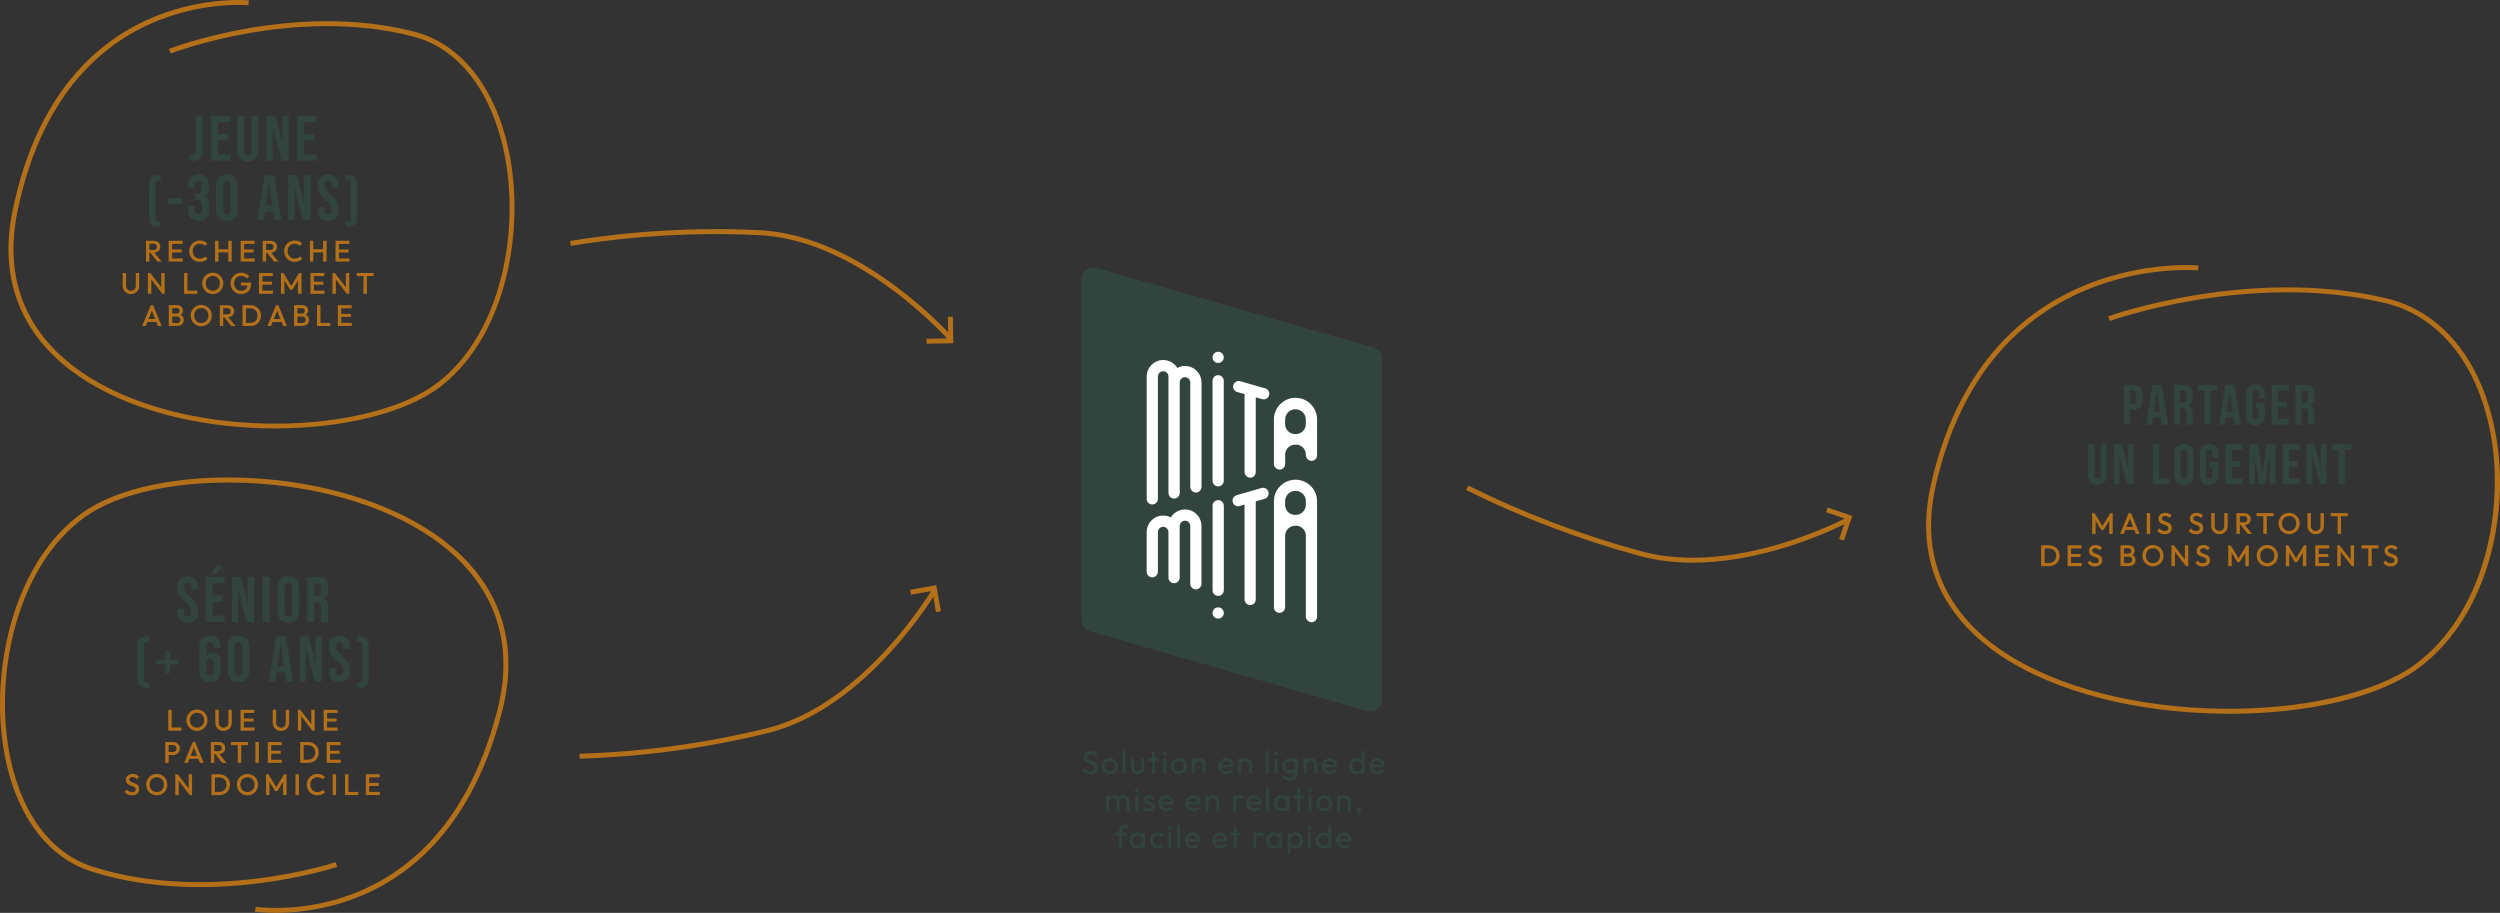 <?xml version="1.0" encoding="UTF-8"?>
<svg id="Calque_2" data-name="Calque 2" xmlns="http://www.w3.org/2000/svg" xmlns:xlink="http://www.w3.org/1999/xlink" viewBox="0 0 1009.16 368.49">
  <rect x="0" y="0" width="1009.16" height="368.49" fill="#333333" stroke="none"/>
  <defs>
    <style>
      .cls-1 {
        fill: #fff;
      }

      .cls-2 {
        isolation: isolate;
      }

      .cls-3 {
        clip-path: url(#clippath);
      }

      .cls-4 {
        fill: none;
      }

      .cls-5 {
        fill: #31443e;
      }

      .cls-6 {
        fill: #b47019;
      }
    </style>
    <clipPath id="clippath">
      <rect class="cls-4" x="436.62" y="107.98" width="121.29" height="179.2"/>
    </clipPath>
  </defs>
  <g id="Calque_1-2" data-name="Calque 1">
    <g>
      <g id="Solution_en_ligne_de_mise_en_relation_facile_et_rapide_" data-name="Solution en ligne de mise en relation facile et rapide " class="cls-2">
        <g class="cls-2">
          <path class="cls-5" d="m440.14,312.48c-.71,0-1.32-.13-1.82-.39s-.95-.64-1.34-1.13l.83-.83c.29.4.62.7.99.9.37.2.83.31,1.38.31s.97-.12,1.29-.35c.32-.23.49-.55.49-.96,0-.34-.08-.61-.23-.82-.16-.21-.37-.38-.63-.51-.26-.13-.55-.26-.86-.36s-.62-.23-.94-.35c-.31-.13-.6-.28-.86-.47-.26-.19-.47-.43-.63-.73-.16-.3-.24-.68-.24-1.14,0-.51.12-.95.37-1.31s.58-.64,1.01-.83c.43-.2.91-.29,1.45-.29.59,0,1.12.12,1.59.34.47.23.85.53,1.14.9l-.83.83c-.27-.31-.56-.55-.86-.7-.31-.16-.66-.23-1.06-.23-.49,0-.87.11-1.16.32-.29.21-.43.51-.43.89,0,.3.08.55.24.73s.37.34.63.47c.26.13.55.25.86.36s.63.23.94.36.6.29.86.49c.26.2.47.46.63.77.16.32.24.71.24,1.19,0,.8-.27,1.42-.83,1.87-.55.45-1.29.68-2.23.68Z"/>
          <path class="cls-5" d="m448.02,312.48c-.61,0-1.15-.14-1.64-.43s-.87-.67-1.16-1.16c-.29-.49-.43-1.04-.43-1.64s.14-1.14.43-1.62c.29-.48.67-.86,1.16-1.15s1.03-.43,1.64-.43,1.14.14,1.63.42c.49.28.88.67,1.16,1.15.29.49.43,1.03.43,1.62s-.14,1.16-.43,1.64c-.29.49-.67.88-1.16,1.16-.49.29-1.03.43-1.63.43Zm0-1.13c.39,0,.74-.09,1.04-.27.3-.18.54-.43.71-.75s.26-.68.26-1.09-.09-.75-.27-1.07c-.18-.31-.42-.56-.72-.73-.3-.18-.64-.27-1.03-.27s-.74.09-1.04.27c-.3.18-.54.42-.72.73-.17.31-.26.67-.26,1.07s.09.77.26,1.09.41.57.72.75c.3.18.65.27,1.04.27Z"/>
          <path class="cls-5" d="m453.2,312.35v-9.28h1.17v9.28h-1.17Z"/>
          <path class="cls-5" d="m459.23,312.48c-.51,0-.97-.12-1.37-.34-.4-.23-.72-.55-.94-.96-.23-.41-.34-.88-.34-1.42v-3.59h1.17v3.54c0,.34.06.63.18.88.12.25.29.44.51.57.23.13.49.2.79.2.46,0,.82-.15,1.08-.44.26-.29.39-.69.39-1.2v-3.54h1.17v3.59c0,.54-.11,1.01-.34,1.42-.23.41-.54.73-.93.96-.39.23-.85.34-1.37.34Z"/>
          <path class="cls-5" d="m463.52,307.25v-1.07h4.21v1.07h-4.21Zm1.52,5.11v-8.76h1.17v8.76h-1.17Z"/>
          <path class="cls-5" d="m470.13,304.94c-.22,0-.39-.07-.53-.21-.14-.14-.21-.32-.21-.54s.07-.38.21-.53c.14-.14.32-.21.53-.21s.39.07.53.21c.14.14.21.32.21.53s-.07.4-.21.54c-.14.14-.32.21-.53.21Zm-.58,7.41v-6.17h1.17v6.17h-1.17Z"/>
          <path class="cls-5" d="m475.91,312.48c-.61,0-1.15-.14-1.64-.43s-.87-.67-1.16-1.16c-.29-.49-.43-1.04-.43-1.64s.14-1.14.43-1.62c.29-.48.67-.86,1.16-1.15s1.03-.43,1.64-.43,1.14.14,1.63.42c.49.28.88.67,1.16,1.15.29.49.43,1.03.43,1.62s-.14,1.16-.43,1.64c-.29.49-.67.88-1.16,1.16-.49.29-1.03.43-1.63.43Zm0-1.13c.39,0,.74-.09,1.04-.27.3-.18.54-.43.71-.75s.26-.68.26-1.09-.09-.75-.27-1.07c-.18-.31-.42-.56-.72-.73-.3-.18-.64-.27-1.03-.27s-.74.09-1.04.27c-.3.18-.54.42-.72.73-.17.31-.26.67-.26,1.07s.09.77.26,1.09.41.57.72.75c.3.18.65.27,1.04.27Z"/>
          <path class="cls-5" d="m481.1,312.35v-6.17h1.17v6.17h-1.17Zm4.37,0v-3.6c0-.47-.15-.85-.44-1.16-.29-.3-.68-.46-1.14-.46-.31,0-.59.07-.83.21-.24.14-.43.33-.57.57-.14.24-.21.52-.21.83l-.48-.27c0-.47.1-.88.31-1.25s.5-.65.87-.86c.37-.21.79-.32,1.26-.32s.88.12,1.24.35c.36.23.64.54.85.92s.31.78.31,1.2v3.83h-1.17Z"/>
          <path class="cls-5" d="m495.09,312.48c-.62,0-1.17-.14-1.66-.42-.49-.28-.88-.67-1.17-1.15-.29-.49-.43-1.04-.43-1.65s.14-1.15.42-1.64c.28-.48.66-.87,1.14-1.15.48-.28,1.02-.42,1.62-.42s1.08.13,1.51.39.78.62,1.03,1.08.37.98.37,1.56c0,.09,0,.18-.01.28,0,.1-.03.21-.05.34h-5.21v-.97h4.59l-.43.38c0-.42-.07-.77-.22-1.06-.15-.29-.36-.52-.62-.68s-.59-.24-.98-.24-.75.09-1.05.26c-.3.17-.54.42-.7.73-.16.31-.25.68-.25,1.11s.09.81.26,1.14c.17.32.42.58.74.75.32.18.69.27,1.1.27.35,0,.67-.06.96-.18.29-.12.54-.3.75-.55l.75.77c-.29.35-.66.61-1.09.79-.43.18-.89.27-1.37.27Z"/>
          <path class="cls-5" d="m499.85,312.35v-6.17h1.17v6.17h-1.17Zm4.37,0v-3.6c0-.47-.15-.85-.44-1.16-.29-.3-.68-.46-1.14-.46-.31,0-.59.07-.83.21-.24.14-.43.33-.57.57-.14.24-.21.52-.21.83l-.48-.27c0-.47.1-.88.31-1.25s.5-.65.87-.86c.37-.21.79-.32,1.26-.32s.88.12,1.24.35c.36.23.64.54.85.92s.31.78.31,1.2v3.83h-1.17Z"/>
          <path class="cls-5" d="m510.97,312.35v-9.28h1.17v9.28h-1.17Z"/>
          <path class="cls-5" d="m515.11,304.94c-.22,0-.39-.07-.53-.21-.14-.14-.21-.32-.21-.54s.07-.38.21-.53c.14-.14.32-.21.53-.21s.39.07.53.21c.14.14.21.32.21.53s-.07.4-.21.54c-.14.14-.32.21-.53.21Zm-.58,7.41v-6.17h1.17v6.17h-1.17Z"/>
          <path class="cls-5" d="m520.63,312.25c-.56,0-1.07-.13-1.51-.4s-.8-.64-1.06-1.11c-.26-.47-.39-1-.39-1.59s.13-1.12.39-1.58c.26-.46.61-.83,1.06-1.11s.95-.41,1.51-.41c.49,0,.91.09,1.29.29.37.19.67.46.89.8.22.34.34.74.36,1.2v1.64c-.03.45-.15.85-.37,1.19s-.52.61-.89.8-.8.29-1.27.29Zm0,2.82c-.63,0-1.19-.12-1.68-.35-.49-.23-.88-.56-1.18-.99l.75-.77c.25.32.55.57.9.73s.76.25,1.23.25c.63,0,1.13-.17,1.5-.5.37-.33.55-.78.55-1.35v-1.53l.21-1.39-.21-1.38v-1.62h1.17v5.93c0,.59-.14,1.11-.41,1.55-.27.44-.65.79-1.14,1.04-.49.25-1.06.38-1.7.38Zm.23-3.93c.38,0,.72-.08,1.01-.25.29-.16.51-.4.67-.7.16-.3.23-.65.23-1.05s-.08-.75-.24-1.05c-.16-.3-.38-.53-.67-.7-.29-.17-.62-.25-1.01-.25s-.73.08-1.03.25c-.29.17-.53.4-.7.7-.17.3-.25.64-.25,1.03s.08.74.25,1.04.4.54.7.71c.3.17.64.25,1.03.25Z"/>
          <path class="cls-5" d="m526.25,312.35v-6.17h1.17v6.17h-1.17Zm4.37,0v-3.6c0-.47-.15-.85-.44-1.16-.29-.3-.68-.46-1.14-.46-.31,0-.59.07-.83.21-.24.14-.43.33-.57.57-.14.24-.21.52-.21.83l-.48-.27c0-.47.1-.88.31-1.25s.5-.65.87-.86c.37-.21.79-.32,1.26-.32s.88.12,1.24.35c.36.23.64.54.85.92s.31.78.31,1.2v3.83h-1.17Z"/>
          <path class="cls-5" d="m536.88,312.48c-.62,0-1.17-.14-1.66-.42-.49-.28-.88-.67-1.17-1.15-.29-.49-.43-1.04-.43-1.65s.14-1.15.42-1.64c.28-.48.66-.87,1.14-1.15.48-.28,1.02-.42,1.62-.42s1.08.13,1.51.39.78.62,1.03,1.08.37.98.37,1.56c0,.09,0,.18-.01.28,0,.1-.03.21-.05.34h-5.21v-.97h4.59l-.43.38c0-.42-.07-.77-.22-1.06-.15-.29-.36-.52-.62-.68s-.59-.24-.98-.24-.75.09-1.05.26c-.3.17-.54.42-.7.73-.16.31-.25.68-.25,1.11s.09.81.26,1.14c.17.32.42.58.74.75.32.18.69.27,1.1.27.35,0,.67-.06.96-.18.29-.12.54-.3.75-.55l.75.77c-.29.35-.66.61-1.09.79-.43.18-.89.27-1.37.27Z"/>
          <path class="cls-5" d="m547.61,312.48c-.57,0-1.08-.14-1.53-.42-.45-.28-.81-.67-1.07-1.15-.26-.49-.4-1.03-.4-1.64s.13-1.15.4-1.64c.26-.49.62-.87,1.07-1.16s.96-.43,1.53-.43c.46,0,.88.1,1.25.29.37.2.67.46.9.81.23.34.36.74.38,1.19v1.86c-.03.44-.15.84-.38,1.18s-.52.62-.9.81c-.37.19-.79.29-1.26.29Zm.19-1.1c.39,0,.73-.09,1.02-.27.29-.18.52-.43.68-.75.16-.32.25-.68.25-1.09s-.08-.79-.25-1.1c-.17-.31-.4-.56-.69-.74-.29-.18-.63-.27-1.02-.27s-.73.09-1.03.27c-.29.18-.53.43-.7.75s-.25.68-.25,1.09.08.78.25,1.1.4.57.7.75c.3.18.64.27,1.03.27Zm3.06.97h-1.18v-1.66l.22-1.51-.22-1.5v-4.62h1.18v9.28Z"/>
          <path class="cls-5" d="m556.07,312.48c-.62,0-1.17-.14-1.66-.42-.49-.28-.88-.67-1.17-1.15-.29-.49-.43-1.04-.43-1.65s.14-1.15.42-1.64c.28-.48.66-.87,1.14-1.15.48-.28,1.02-.42,1.62-.42s1.08.13,1.51.39.78.62,1.03,1.08.37.98.37,1.56c0,.09,0,.18-.01.28,0,.1-.03.21-.05.34h-5.21v-.97h4.59l-.43.38c0-.42-.07-.77-.22-1.06-.15-.29-.36-.52-.62-.68s-.59-.24-.98-.24-.75.09-1.05.26c-.3.17-.54.42-.7.73-.16.31-.25.68-.25,1.11s.09.81.26,1.14c.17.32.42.58.74.75.32.18.69.27,1.1.27.35,0,.67-.06.96-.18.29-.12.54-.3.75-.55l.75.77c-.29.35-.66.61-1.09.79-.43.18-.89.27-1.37.27Z"/>
        </g>
        <g class="cls-2">
          <path class="cls-5" d="m446.49,327.35v-6.17h1.17v6.17h-1.17Zm4.17,0v-3.73c0-.46-.14-.82-.42-1.08s-.63-.4-1.06-.4c-.29,0-.54.06-.77.18-.23.12-.41.29-.55.51-.14.22-.21.48-.21.78l-.48-.23c0-.47.1-.88.31-1.22s.48-.62.84-.81c.36-.19.75-.29,1.2-.29s.83.09,1.18.29c.35.19.63.46.83.81s.31.76.31,1.24v3.98h-1.17Zm4.17,0v-3.73c0-.46-.14-.82-.42-1.08-.28-.26-.63-.4-1.05-.4-.29,0-.54.06-.77.18-.23.12-.41.29-.55.51-.14.22-.21.48-.21.78l-.66-.23c.03-.48.15-.89.38-1.23.23-.34.53-.61.89-.81.36-.19.76-.29,1.2-.29s.85.09,1.21.29c.36.19.64.46.85.81s.32.76.32,1.25v3.96h-1.18Z"/>
          <path class="cls-5" d="m458.86,319.94c-.22,0-.39-.07-.53-.21-.14-.14-.21-.32-.21-.54s.07-.38.21-.53c.14-.14.32-.21.53-.21s.39.07.53.21c.14.14.21.32.21.53s-.07.4-.21.54c-.14.14-.32.21-.53.21Zm-.58,7.41v-6.17h1.17v6.17h-1.17Z"/>
          <path class="cls-5" d="m463.78,327.48c-.35,0-.67-.04-.98-.14-.31-.09-.59-.22-.85-.39-.26-.17-.49-.37-.68-.6l.75-.75c.23.28.49.48.78.62.29.13.62.2.99.2s.65-.06.85-.19c.2-.13.3-.3.3-.53s-.08-.4-.24-.53c-.16-.12-.37-.23-.62-.31-.25-.08-.52-.17-.8-.25s-.55-.19-.8-.32-.46-.31-.62-.53c-.16-.23-.24-.52-.24-.9s.09-.7.27-.97c.18-.27.44-.48.76-.63.33-.15.72-.22,1.18-.22.49,0,.92.08,1.29.25s.69.42.93.76l-.75.75c-.17-.23-.39-.4-.64-.52-.26-.12-.54-.18-.86-.18-.34,0-.6.06-.77.18-.18.12-.27.28-.27.49s.08.37.23.48c.16.11.36.21.62.29.26.08.52.16.8.24s.54.19.79.33.46.33.62.56c.16.23.24.54.24.92,0,.58-.21,1.04-.62,1.38s-.96.51-1.66.51Z"/>
          <path class="cls-5" d="m470.88,327.48c-.62,0-1.17-.14-1.66-.42-.49-.28-.88-.67-1.17-1.15-.29-.49-.43-1.04-.43-1.65s.14-1.15.42-1.64c.28-.48.66-.87,1.14-1.15.48-.28,1.02-.42,1.62-.42s1.08.13,1.51.39.78.62,1.03,1.08.37.98.37,1.56c0,.09,0,.18-.01.28,0,.1-.03.21-.05.34h-5.21v-.97h4.59l-.43.38c0-.42-.07-.77-.22-1.06-.15-.29-.36-.52-.62-.68s-.59-.24-.98-.24-.75.09-1.05.26c-.3.17-.54.42-.7.73-.16.31-.25.68-.25,1.11s.09.81.26,1.14c.17.32.42.58.74.75.32.18.69.27,1.1.27.35,0,.67-.06.96-.18.29-.12.54-.3.75-.55l.75.77c-.29.35-.66.61-1.09.79-.43.18-.89.27-1.37.27Z"/>
          <path class="cls-5" d="m481.85,327.48c-.62,0-1.17-.14-1.66-.42-.49-.28-.88-.67-1.17-1.15-.29-.49-.43-1.04-.43-1.65s.14-1.15.42-1.64c.28-.48.66-.87,1.14-1.15.48-.28,1.02-.42,1.62-.42s1.08.13,1.51.39.78.62,1.03,1.08.37.98.37,1.56c0,.09,0,.18-.01.28,0,.1-.03.21-.05.34h-5.21v-.97h4.59l-.43.38c0-.42-.07-.77-.22-1.06-.15-.29-.36-.52-.62-.68s-.59-.24-.98-.24-.75.09-1.05.26c-.3.17-.54.42-.7.73-.16.31-.25.68-.25,1.11s.09.81.26,1.14c.17.32.42.58.74.75.32.18.69.27,1.1.27.35,0,.67-.06.96-.18.29-.12.54-.3.75-.55l.75.77c-.29.35-.66.61-1.09.79-.43.18-.89.27-1.37.27Z"/>
          <path class="cls-5" d="m486.61,327.35v-6.17h1.17v6.17h-1.17Zm4.37,0v-3.6c0-.47-.15-.85-.44-1.16-.29-.3-.68-.46-1.14-.46-.31,0-.59.07-.83.21-.24.14-.43.33-.57.57-.14.24-.21.52-.21.83l-.48-.27c0-.47.1-.88.31-1.25s.5-.65.87-.86c.37-.21.79-.32,1.26-.32s.88.12,1.24.35c.36.23.64.54.85.92s.31.78.31,1.2v3.83h-1.17Z"/>
          <path class="cls-5" d="m497.74,327.35v-6.17h1.17v6.17h-1.17Zm1.17-3.52l-.44-.19c0-.79.18-1.42.55-1.88.36-.47.89-.7,1.57-.7.31,0,.59.05.84.16s.49.29.7.54l-.77.79c-.13-.14-.27-.24-.43-.3-.16-.06-.34-.09-.55-.09-.43,0-.79.14-1.07.42s-.42.7-.42,1.26Z"/>
          <path class="cls-5" d="m506.27,327.48c-.62,0-1.17-.14-1.66-.42-.49-.28-.88-.67-1.17-1.15-.29-.49-.43-1.04-.43-1.65s.14-1.15.42-1.64c.28-.48.66-.87,1.14-1.15.48-.28,1.02-.42,1.62-.42s1.08.13,1.51.39.78.62,1.03,1.08.37.98.37,1.56c0,.09,0,.18-.01.28,0,.1-.03.21-.05.34h-5.21v-.97h4.59l-.43.38c0-.42-.07-.77-.22-1.06-.15-.29-.36-.52-.62-.68s-.59-.24-.98-.24-.75.09-1.05.26c-.3.17-.54.42-.7.73-.16.31-.25.68-.25,1.11s.09.81.26,1.14c.17.32.42.58.74.75.32.18.69.27,1.1.27.35,0,.67-.06.96-.18.29-.12.54-.3.75-.55l.75.77c-.29.35-.66.61-1.09.79-.43.18-.89.27-1.37.27Z"/>
          <path class="cls-5" d="m511.03,327.35v-9.28h1.17v9.28h-1.17Z"/>
          <path class="cls-5" d="m517.19,327.48c-.56,0-1.07-.14-1.53-.42-.46-.28-.82-.67-1.09-1.15-.26-.49-.4-1.03-.4-1.64s.13-1.15.4-1.64c.26-.49.62-.87,1.08-1.16s.97-.43,1.54-.43c.47,0,.89.1,1.25.29.37.2.67.46.89.81.23.34.35.74.38,1.19v1.86c-.03.44-.15.84-.37,1.18-.22.35-.52.62-.88.81-.37.19-.79.29-1.27.29Zm.2-1.1c.58,0,1.05-.2,1.4-.59s.53-.9.53-1.51c0-.42-.08-.79-.24-1.11-.16-.32-.39-.56-.68-.74s-.64-.27-1.03-.27-.73.09-1.03.27c-.3.18-.53.43-.7.75s-.25.68-.25,1.09.08.78.25,1.1.4.57.71.75c.3.18.65.27,1.04.27Zm1.86.97v-1.66l.22-1.51-.22-1.5v-1.51h1.18v6.17h-1.18Z"/>
          <path class="cls-5" d="m522.18,322.25v-1.07h4.21v1.07h-4.21Zm1.52,5.11v-8.76h1.17v8.76h-1.17Z"/>
          <path class="cls-5" d="m528.78,319.94c-.22,0-.39-.07-.53-.21-.14-.14-.21-.32-.21-.54s.07-.38.21-.53c.14-.14.32-.21.53-.21s.39.07.53.21c.14.14.21.32.21.53s-.07.4-.21.54c-.14.14-.32.21-.53.21Zm-.58,7.41v-6.17h1.17v6.17h-1.17Z"/>
          <path class="cls-5" d="m534.57,327.48c-.61,0-1.15-.14-1.64-.43s-.87-.67-1.16-1.16c-.29-.49-.43-1.04-.43-1.64s.14-1.14.43-1.62c.29-.48.67-.86,1.16-1.15s1.03-.43,1.64-.43,1.14.14,1.63.42c.49.28.88.67,1.16,1.15.29.49.43,1.03.43,1.62s-.14,1.16-.43,1.64c-.29.49-.67.88-1.16,1.16-.49.29-1.03.43-1.63.43Zm0-1.13c.39,0,.74-.09,1.04-.27.3-.18.54-.43.71-.75s.26-.68.26-1.09-.09-.75-.27-1.07c-.18-.31-.42-.56-.72-.73-.3-.18-.64-.27-1.03-.27s-.74.09-1.04.27c-.3.18-.54.42-.72.73-.17.31-.26.67-.26,1.07s.09.77.26,1.09.41.57.72.75c.3.18.65.27,1.04.27Z"/>
          <path class="cls-5" d="m539.76,327.35v-6.17h1.17v6.17h-1.17Zm4.37,0v-3.6c0-.47-.15-.85-.44-1.16-.29-.3-.68-.46-1.14-.46-.31,0-.59.07-.83.21-.24.14-.43.33-.57.57-.14.24-.21.52-.21.83l-.48-.27c0-.47.1-.88.31-1.25s.5-.65.87-.86c.37-.21.79-.32,1.26-.32s.88.12,1.24.35c.36.23.64.54.85.92s.31.78.31,1.2v3.83h-1.17Z"/>
          <path class="cls-5" d="m547.59,328.78l.81-1.55.42-.1c-.04.09-.1.17-.16.23s-.15.09-.24.09c-.18,0-.35-.08-.5-.23-.15-.15-.23-.34-.23-.57,0-.25.08-.46.25-.63.16-.17.37-.25.62-.25.23,0,.42.08.6.25s.26.38.26.63c0,.1-.02.21-.06.34-.04.13-.12.31-.23.51l-.86,1.62-.68-.36Z"/>
        </g>
        <g class="cls-2">
          <path class="cls-5" d="m450.24,337.25v-1.07h4.65v1.07h-4.65Zm1.52,5.11v-7.1c0-.46.1-.86.3-1.2.2-.34.47-.61.83-.81.35-.2.76-.3,1.23-.3.35,0,.66.06.92.18.26.12.5.3.71.53l-.77.75c-.11-.12-.24-.21-.38-.28-.14-.06-.31-.1-.51-.1-.37,0-.66.11-.86.33s-.31.52-.31.9v7.1h-1.17Z"/>
          <path class="cls-5" d="m458.99,342.48c-.56,0-1.07-.14-1.53-.42-.46-.28-.82-.67-1.09-1.15-.26-.49-.4-1.03-.4-1.64s.13-1.15.4-1.64c.26-.49.62-.87,1.08-1.16s.97-.43,1.54-.43c.47,0,.89.1,1.25.29.37.2.67.46.89.81.23.34.35.74.38,1.19v1.86c-.03.44-.15.84-.37,1.18-.22.35-.52.62-.88.81-.37.19-.79.29-1.27.29Zm.2-1.1c.58,0,1.05-.2,1.4-.59s.53-.9.53-1.51c0-.42-.08-.79-.24-1.11-.16-.32-.39-.56-.68-.74s-.64-.27-1.03-.27-.73.09-1.03.27c-.3.18-.53.43-.7.75s-.25.68-.25,1.09.08.78.25,1.1.4.57.71.75c.3.18.65.27,1.04.27Zm1.86.97v-1.66l.22-1.51-.22-1.5v-1.51h1.18v6.17h-1.18Z"/>
          <path class="cls-5" d="m467.4,342.48c-.61,0-1.16-.14-1.64-.43-.49-.29-.88-.67-1.16-1.16-.28-.49-.42-1.03-.42-1.63s.14-1.15.42-1.64c.28-.48.67-.87,1.16-1.15.49-.28,1.04-.42,1.64-.42.48,0,.92.09,1.33.27s.76.44,1.05.77l-.78.78c-.19-.22-.42-.4-.7-.51-.27-.12-.57-.18-.9-.18-.39,0-.74.09-1.04.27-.3.18-.54.42-.72.73-.17.31-.26.67-.26,1.08s.09.77.26,1.08c.17.31.41.56.72.74.3.18.65.27,1.04.27.33,0,.63-.06.9-.18s.51-.29.71-.51l.77.78c-.29.33-.64.58-1.05.77-.41.18-.86.27-1.33.27Z"/>
          <path class="cls-5" d="m472.18,334.94c-.22,0-.39-.07-.53-.21-.14-.14-.21-.32-.21-.54s.07-.38.21-.53c.14-.14.32-.21.53-.21s.39.07.53.21c.14.14.21.32.21.53s-.07.4-.21.54c-.14.14-.32.21-.53.21Zm-.58,7.41v-6.17h1.17v6.17h-1.17Z"/>
          <path class="cls-5" d="m475.15,342.35v-9.28h1.17v9.28h-1.17Z"/>
          <path class="cls-5" d="m481.54,342.48c-.62,0-1.17-.14-1.66-.42-.49-.28-.88-.67-1.17-1.15-.29-.49-.43-1.04-.43-1.65s.14-1.15.42-1.64c.28-.48.66-.87,1.14-1.15.48-.28,1.02-.42,1.62-.42s1.08.13,1.51.39.78.62,1.03,1.08.37.98.37,1.56c0,.09,0,.18-.01.28,0,.1-.03.21-.05.34h-5.21v-.97h4.59l-.43.38c0-.42-.07-.77-.22-1.06-.15-.29-.36-.52-.62-.68s-.59-.24-.98-.24-.75.09-1.05.26c-.3.17-.54.42-.7.73-.16.31-.25.68-.25,1.11s.09.81.26,1.14c.17.32.42.58.74.75.32.18.69.27,1.1.27.35,0,.67-.06.96-.18.29-.12.54-.3.75-.55l.75.77c-.29.35-.66.61-1.09.79-.43.18-.89.27-1.37.27Z"/>
          <path class="cls-5" d="m492.52,342.48c-.62,0-1.17-.14-1.66-.42-.49-.28-.88-.67-1.17-1.15-.29-.49-.43-1.04-.43-1.65s.14-1.15.42-1.64c.28-.48.66-.87,1.14-1.15.48-.28,1.02-.42,1.62-.42s1.08.13,1.51.39.78.62,1.03,1.08.37.98.37,1.56c0,.09,0,.18-.01.28,0,.1-.03.21-.05.34h-5.21v-.97h4.59l-.43.38c0-.42-.07-.77-.22-1.06-.15-.29-.36-.52-.62-.68s-.59-.24-.98-.24-.75.09-1.05.26c-.3.17-.54.42-.7.73-.16.31-.25.68-.25,1.11s.09.81.26,1.14c.17.32.42.58.74.75.32.18.69.27,1.1.27.35,0,.67-.06.96-.18.29-.12.54-.3.75-.55l.75.77c-.29.35-.66.61-1.09.79-.43.18-.89.27-1.37.27Z"/>
          <path class="cls-5" d="m496.52,337.25v-1.07h4.21v1.07h-4.21Zm1.52,5.11v-8.76h1.17v8.76h-1.17Z"/>
          <path class="cls-5" d="m505.88,342.35v-6.17h1.17v6.17h-1.17Zm1.17-3.52l-.44-.19c0-.79.18-1.42.55-1.88.36-.47.89-.7,1.57-.7.31,0,.59.05.84.16s.49.29.7.54l-.77.79c-.13-.14-.27-.24-.43-.3-.16-.06-.34-.09-.55-.09-.43,0-.79.14-1.07.42s-.42.7-.42,1.26Z"/>
          <path class="cls-5" d="m514.17,342.48c-.56,0-1.07-.14-1.53-.42-.46-.28-.82-.67-1.09-1.15-.26-.49-.4-1.03-.4-1.64s.13-1.15.4-1.64c.26-.49.62-.87,1.08-1.16s.97-.43,1.54-.43c.47,0,.89.1,1.25.29.37.2.67.46.89.81.23.34.35.74.38,1.19v1.86c-.03.44-.15.84-.37,1.18-.22.35-.52.62-.88.81-.37.19-.79.29-1.27.29Zm.2-1.1c.58,0,1.05-.2,1.4-.59s.53-.9.53-1.51c0-.42-.08-.79-.24-1.11-.16-.32-.39-.56-.68-.74s-.64-.27-1.03-.27-.73.09-1.03.27c-.3.18-.53.43-.7.75s-.25.68-.25,1.09.08.78.25,1.1.4.57.71.75c.3.18.65.27,1.04.27Zm1.86.97v-1.66l.22-1.51-.22-1.5v-1.51h1.18v6.17h-1.18Z"/>
          <path class="cls-5" d="m519.76,344.94v-8.76h1.17v1.62l-.22,1.5.22,1.51v4.13h-1.17Zm3.25-2.46c-.47,0-.89-.1-1.27-.29-.38-.2-.68-.47-.9-.81-.23-.35-.35-.74-.38-1.18v-1.86c.03-.45.15-.85.38-1.19.23-.34.53-.61.91-.81.38-.19.79-.29,1.25-.29.56,0,1.07.14,1.53.43.45.29.81.67,1.07,1.16s.39,1.03.39,1.64-.13,1.15-.39,1.64-.62.87-1.07,1.15c-.46.28-.96.42-1.53.42Zm-.19-1.1c.39,0,.73-.09,1.03-.27s.53-.43.7-.75.26-.68.26-1.1-.09-.77-.26-1.09c-.17-.32-.41-.57-.7-.75s-.63-.27-1.01-.27-.73.09-1.03.27-.52.43-.69.75c-.16.32-.25.69-.25,1.1s.08.77.24,1.09c.16.32.39.57.69.75.3.18.64.27,1.02.27Z"/>
          <path class="cls-5" d="m528.58,334.94c-.22,0-.39-.07-.53-.21-.14-.14-.21-.32-.21-.54s.07-.38.21-.53c.14-.14.32-.21.53-.21s.39.07.53.21c.14.14.21.32.21.53s-.07.4-.21.54c-.14.14-.32.21-.53.21Zm-.58,7.41v-6.17h1.17v6.17h-1.17Z"/>
          <path class="cls-5" d="m534.15,342.48c-.57,0-1.08-.14-1.53-.42-.45-.28-.81-.67-1.07-1.15-.26-.49-.4-1.03-.4-1.64s.13-1.15.4-1.64c.26-.49.62-.87,1.07-1.16s.96-.43,1.53-.43c.46,0,.88.1,1.25.29.37.2.67.46.9.81.23.34.36.74.38,1.19v1.86c-.03.44-.15.84-.38,1.18s-.52.62-.9.81c-.37.19-.79.29-1.26.29Zm.19-1.1c.39,0,.73-.09,1.02-.27.29-.18.52-.43.68-.75.16-.32.25-.68.25-1.09s-.08-.79-.25-1.1c-.17-.31-.4-.56-.69-.74-.29-.18-.63-.27-1.02-.27s-.73.09-1.03.27c-.29.18-.53.43-.7.75s-.25.68-.25,1.09.08.78.25,1.1.4.57.7.75c.3.18.64.27,1.03.27Zm3.06.97h-1.18v-1.66l.22-1.51-.22-1.5v-4.62h1.18v9.28Z"/>
          <path class="cls-5" d="m542.62,342.48c-.62,0-1.17-.14-1.66-.42-.49-.28-.88-.67-1.17-1.15-.29-.49-.43-1.04-.43-1.65s.14-1.15.42-1.64c.28-.48.66-.87,1.14-1.15.48-.28,1.02-.42,1.62-.42s1.08.13,1.51.39.78.62,1.03,1.08.37.98.37,1.56c0,.09,0,.18-.01.28,0,.1-.03.21-.05.34h-5.21v-.97h4.59l-.43.38c0-.42-.07-.77-.22-1.06-.15-.29-.36-.52-.62-.68s-.59-.24-.98-.24-.75.09-1.05.26c-.3.17-.54.42-.7.73-.16.31-.25.68-.25,1.11s.09.81.26,1.14c.17.32.42.58.74.75.32.18.69.27,1.1.27.35,0,.67-.06.96-.18.29-.12.54-.3.75-.55l.75.77c-.29.35-.66.61-1.09.79-.43.18-.89.27-1.37.27Z"/>
        </g>
      </g>
      <g id="Groupe_749" data-name="Groupe 749">
        <path class="cls-6" d="m683.23,227.12c-7.04,0-14.18-.77-21.13-2.63-24.19-6.56-47.83-15.53-70.27-26.67l.89-1.79c22.32,11.08,45.84,20.01,69.9,26.53,38.51,10.32,83.04-13.75,83.49-14l.96,1.75c-.37.2-31.08,16.81-63.84,16.81Z"/>
        <polygon class="cls-6" points="744.29 218.23 742.39 217.58 745.17 209.53 737.12 206.75 737.77 204.86 747.71 208.29 744.29 218.23"/>
      </g>
      <g id="Groupe_1050" data-name="Groupe 1050">
        <g id="Groupe_1047" data-name="Groupe 1047">
          <path class="cls-6" d="m383.35,137.76c-.35-.41-35.9-40.7-76.56-42.83-25.48-1.25-51.16.2-76.33,4.31l-.32-1.97c25.31-4.14,51.13-5.6,76.76-4.34,41.52,2.18,77.61,43.1,77.97,43.51l-1.51,1.31Z"/>
          <polygon class="cls-6" points="374.09 138.74 374.05 136.74 382.78 136.59 382.63 127.87 384.63 127.83 384.81 138.55 374.09 138.74"/>
        </g>
        <g id="Groupe_1048" data-name="Groupe 1048">
          <path class="cls-6" d="m233.98,306.25l-.06-2c25.5-.76,50.99-4.24,75.76-10.33,39.5-9.85,66.71-56.18,66.98-56.65l1.73,1c-.27.47-27.89,47.53-68.23,57.59-24.91,6.13-50.54,9.62-76.18,10.39Z"/>
          <polygon class="cls-6" points="377.83 247.12 376.31 238.53 367.72 240.04 367.37 238.07 377.94 236.21 379.8 246.77 377.83 247.12"/>
        </g>
      </g>
      <g id="Partager_un_logement" data-name="Partager un logement" class="cls-2">
        <g class="cls-2">
          <path class="cls-5" d="m864.89,159.34v2.09c0,2.58-1.24,3.98-3.77,3.98h-1.2v6.05h-2.53v-16.1h3.72c2.53,0,3.77,1.4,3.77,3.98Zm-4.97-1.68v5.45h1.2c.8,0,1.24-.37,1.24-1.52v-2.41c0-1.15-.44-1.52-1.24-1.52h-1.2Z"/>
          <path class="cls-5" d="m875.21,171.46h-2.55l-.44-2.92h-3.11l-.44,2.92h-2.32l2.58-16.1h3.7l2.57,16.1Zm-5.77-5.1h2.44l-1.22-8.14-1.22,8.14Z"/>
          <path class="cls-5" d="m882.82,171.46c-.14-.41-.23-.67-.23-1.98v-2.53c0-1.5-.51-2.05-1.66-2.05h-.87v6.55h-2.53v-16.1h3.82c2.62,0,3.75,1.22,3.75,3.7v1.26c0,1.66-.53,2.74-1.66,3.27,1.27.53,1.68,1.75,1.68,3.43v2.48c0,.78.02,1.36.28,1.95h-2.58Zm-2.76-13.8v4.94h.99c.94,0,1.52-.41,1.52-1.7v-1.59c0-1.15-.39-1.66-1.29-1.66h-1.22Z"/>
          <path class="cls-5" d="m887.2,155.36h7.82v2.3h-2.64v13.8h-2.53v-13.8h-2.64v-2.3Z"/>
          <path class="cls-5" d="m904.58,171.46h-2.55l-.44-2.92h-3.1l-.44,2.92h-2.32l2.58-16.1h3.7l2.58,16.1Zm-5.77-5.1h2.44l-1.22-8.14-1.22,8.14Z"/>
          <path class="cls-5" d="m910.7,162.49h3.54v5.1c0,2.58-1.29,4.05-3.77,4.05s-3.77-1.47-3.77-4.05v-8.37c0-2.58,1.29-4.05,3.77-4.05s3.77,1.47,3.77,4.05v1.56h-2.39v-1.72c0-1.15-.51-1.59-1.31-1.59s-1.31.44-1.31,1.59v8.69c0,1.15.51,1.56,1.31,1.56s1.31-.41,1.31-1.56v-2.97h-1.15v-2.3Z"/>
          <path class="cls-5" d="m919.56,162.15h3.47v2.3h-3.47v4.71h4.37v2.3h-6.9v-16.1h6.9v2.3h-4.37v4.48Z"/>
          <path class="cls-5" d="m931.93,171.46c-.14-.41-.23-.67-.23-1.98v-2.53c0-1.5-.51-2.05-1.66-2.05h-.87v6.55h-2.53v-16.1h3.82c2.62,0,3.75,1.22,3.75,3.7v1.26c0,1.66-.53,2.74-1.66,3.27,1.26.53,1.68,1.75,1.68,3.43v2.48c0,.78.02,1.36.28,1.95h-2.58Zm-2.76-13.8v4.94h.99c.94,0,1.52-.41,1.52-1.7v-1.59c0-1.15-.39-1.66-1.29-1.66h-1.22Z"/>
        </g>
        <g class="cls-2">
          <path class="cls-5" d="m845.41,179.36v12.42c0,1.15.51,1.56,1.31,1.56s1.31-.41,1.31-1.56v-12.42h2.39v12.26c0,2.58-1.29,4.05-3.77,4.05s-3.77-1.47-3.77-4.05v-12.26h2.53Z"/>
          <path class="cls-5" d="m855.55,183.8v11.66h-2.28v-16.1h3.17l2.6,9.63v-9.63h2.25v16.1h-2.6l-3.15-11.66Z"/>
          <path class="cls-5" d="m868.98,179.36h2.53v13.8h4.16v2.3h-6.69v-16.1Z"/>
          <path class="cls-5" d="m877.72,183.23c0-2.58,1.36-4.05,3.84-4.05s3.84,1.47,3.84,4.05v8.37c0,2.58-1.36,4.05-3.84,4.05s-3.84-1.47-3.84-4.05v-8.37Zm2.53,8.53c0,1.15.51,1.59,1.31,1.59s1.31-.44,1.31-1.59v-8.69c0-1.15-.51-1.59-1.31-1.59s-1.31.44-1.31,1.59v8.69Z"/>
          <path class="cls-5" d="m891.98,186.49h3.54v5.1c0,2.58-1.29,4.05-3.77,4.05s-3.77-1.47-3.77-4.05v-8.37c0-2.58,1.29-4.05,3.77-4.05s3.77,1.47,3.77,4.05v1.56h-2.39v-1.72c0-1.15-.51-1.59-1.31-1.59s-1.31.44-1.31,1.59v8.69c0,1.15.51,1.56,1.31,1.56s1.31-.41,1.31-1.56v-2.97h-1.15v-2.3Z"/>
          <path class="cls-5" d="m900.83,186.15h3.47v2.3h-3.47v4.71h4.37v2.3h-6.9v-16.1h6.9v2.3h-4.37v4.48Z"/>
          <path class="cls-5" d="m913.28,190.79l1.72-11.43h3.52v16.1h-2.39v-11.54l-1.75,11.54h-2.39l-1.89-11.38v11.38h-2.21v-16.1h3.52l1.86,11.43Z"/>
          <path class="cls-5" d="m924.04,186.15h3.47v2.3h-3.47v4.71h4.37v2.3h-6.9v-16.1h6.9v2.3h-4.37v4.48Z"/>
          <path class="cls-5" d="m933.38,183.8v11.66h-2.28v-16.1h3.17l2.6,9.63v-9.63h2.25v16.1h-2.6l-3.15-11.66Z"/>
          <path class="cls-5" d="m941.36,179.36h7.82v2.3h-2.64v13.8h-2.53v-13.8h-2.64v-2.3Z"/>
        </g>
      </g>
      <g id="mais_surtout_des_bons_moments" data-name="mais surtout des bons moments" class="cls-2">
        <g class="cls-2">
          <path class="cls-6" d="m844.53,215.52v-8.4h.96l3.49,5.75h-.62l3.49-5.75h.96v8.4h-1.38v-5.98l.31.08-2.59,4.26h-.96l-2.59-4.26.31-.08v5.98h-1.38Z"/>
          <path class="cls-6" d="m855.81,215.52l3.46-8.4h.96l3.43,8.4h-1.49l-2.69-6.8h.5l-2.71,6.8h-1.46Zm1.7-1.62v-1.2h4.45v1.2h-4.45Z"/>
          <path class="cls-6" d="m866.56,215.52v-8.4h1.38v8.4h-1.38Z"/>
          <path class="cls-6" d="m873.73,215.64c-.66,0-1.23-.12-1.69-.36-.46-.24-.88-.59-1.25-1.06l.94-.94c.23.34.51.6.83.79.32.19.73.28,1.22.28.46,0,.83-.1,1.11-.29.28-.19.41-.46.41-.79,0-.28-.07-.51-.22-.68-.14-.18-.33-.32-.57-.44-.24-.12-.5-.22-.78-.31-.28-.09-.57-.2-.85-.31-.28-.12-.54-.26-.78-.44-.24-.18-.43-.4-.57-.68-.14-.28-.22-.64-.22-1.07,0-.5.12-.92.37-1.27.24-.35.57-.61.99-.8.42-.18.88-.28,1.39-.28.55,0,1.05.11,1.48.32.44.22.79.49,1.06.83l-.94.94c-.24-.27-.49-.47-.75-.61s-.56-.2-.89-.2c-.42,0-.74.08-.98.25s-.35.4-.35.71c0,.26.07.46.22.62.14.16.33.29.57.4.24.11.5.21.78.31s.57.2.85.32c.28.12.54.27.78.46.24.19.43.43.57.73.14.3.22.67.22,1.12,0,.75-.27,1.35-.8,1.79-.53.44-1.25.66-2.15.66Z"/>
          <path class="cls-6" d="m886.41,215.64c-.66,0-1.23-.12-1.69-.36-.46-.24-.88-.59-1.25-1.06l.94-.94c.23.34.51.6.83.79.32.19.73.28,1.22.28.46,0,.83-.1,1.11-.29.28-.19.41-.46.41-.79,0-.28-.07-.51-.22-.68-.14-.18-.33-.32-.57-.44-.24-.12-.5-.22-.78-.31-.28-.09-.57-.2-.85-.31-.28-.12-.54-.26-.78-.44-.24-.18-.43-.4-.57-.68-.14-.28-.22-.64-.22-1.07,0-.5.12-.92.37-1.27.24-.35.57-.61.99-.8.42-.18.88-.28,1.39-.28.55,0,1.05.11,1.48.32.44.22.79.49,1.06.83l-.94.94c-.24-.27-.49-.47-.75-.61s-.56-.2-.89-.2c-.42,0-.74.08-.98.25s-.35.4-.35.71c0,.26.07.46.22.62.14.16.33.29.57.4.24.11.5.21.78.31s.57.2.85.32c.28.12.54.27.78.46.24.19.43.43.57.73.14.3.22.67.22,1.12,0,.75-.27,1.35-.8,1.79-.53.44-1.25.66-2.15.66Z"/>
          <path class="cls-6" d="m895.92,215.64c-.63,0-1.2-.14-1.7-.43-.5-.29-.9-.68-1.19-1.18s-.44-1.07-.44-1.7v-5.21h1.38v5.2c0,.41.09.76.26,1.06.17.3.41.53.7.7s.63.25,1,.25.71-.08,1-.25.52-.4.68-.7c.17-.3.25-.65.25-1.05v-5.21h1.38v5.22c0,.63-.14,1.2-.43,1.69-.29.5-.68.89-1.18,1.18-.5.29-1.06.43-1.7.43Z"/>
          <path class="cls-6" d="m902.76,215.52v-8.4h1.38v8.4h-1.38Zm.95-3.56v-1.14h2.12c.42,0,.75-.11.99-.33.24-.22.35-.53.35-.92,0-.35-.12-.65-.35-.89-.23-.24-.56-.36-.98-.36h-2.14v-1.2h2.2c.53,0,.99.11,1.39.32.4.21.71.5.93.86.22.36.33.78.33,1.24,0,.49-.11.91-.33,1.27-.22.36-.53.64-.93.84-.4.2-.86.3-1.39.3h-2.2Zm3.66,3.56l-2.94-3.65,1.28-.47,3.4,4.12h-1.74Z"/>
          <path class="cls-6" d="m910.9,208.38v-1.26h6.85v1.26h-6.85Zm2.74,7.14v-8.16h1.38v8.16h-1.38Z"/>
          <path class="cls-6" d="m924.06,215.64c-.6,0-1.16-.11-1.68-.34-.52-.22-.98-.53-1.37-.93-.39-.4-.7-.86-.92-1.38-.22-.52-.33-1.09-.33-1.69s.11-1.16.33-1.68c.22-.52.52-.98.91-1.37.39-.4.84-.7,1.36-.92.52-.22,1.07-.33,1.67-.33s1.16.11,1.67.33c.52.22.97.53,1.36.92.39.4.7.86.92,1.38.22.52.33,1.09.33,1.69s-.11,1.16-.33,1.69c-.22.52-.52.98-.91,1.37-.39.39-.84.7-1.36.92-.52.22-1.07.34-1.66.34Zm-.02-1.32c.57,0,1.07-.13,1.49-.38s.76-.61,1.01-1.06c.24-.45.37-.97.37-1.57,0-.44-.07-.84-.21-1.21s-.34-.68-.59-.95c-.26-.27-.56-.47-.91-.62-.35-.14-.73-.22-1.16-.22-.56,0-1.05.13-1.48.38-.43.25-.76.6-1.01,1.05-.24.45-.37.97-.37,1.56,0,.44.07.85.21,1.22.14.37.34.69.59.95s.55.47.91.62c.35.15.74.22,1.15.22Z"/>
          <path class="cls-6" d="m934.77,215.64c-.63,0-1.2-.14-1.7-.43-.5-.29-.9-.68-1.19-1.18s-.44-1.07-.44-1.7v-5.21h1.38v5.2c0,.41.09.76.26,1.06.17.3.41.53.7.7s.63.25,1,.25.71-.08,1-.25.52-.4.68-.7c.17-.3.25-.65.25-1.05v-5.21h1.38v5.22c0,.63-.14,1.2-.43,1.69-.29.5-.68.89-1.18,1.18-.5.29-1.06.43-1.7.43Z"/>
          <path class="cls-6" d="m940.87,208.38v-1.26h6.85v1.26h-6.85Zm2.74,7.14v-8.16h1.38v8.16h-1.38Z"/>
        </g>
        <g class="cls-2">
          <path class="cls-6" d="m823.95,228.52v-8.4h1.38v8.4h-1.38Zm.95,0v-1.26h2.21c.58,0,1.08-.12,1.52-.37.44-.25.78-.59,1.02-1.04s.37-.96.37-1.54-.12-1.08-.37-1.52c-.25-.44-.59-.78-1.03-1.03-.44-.25-.94-.37-1.51-.37h-2.21v-1.26h2.24c.61,0,1.17.11,1.69.32.52.21.97.51,1.36.89.39.38.69.82.91,1.33.22.51.32,1.06.32,1.66s-.11,1.14-.32,1.66-.52.96-.9,1.34-.84.68-1.36.89c-.52.21-1.08.32-1.68.32h-2.27Z"/>
          <path class="cls-6" d="m834.63,228.52v-8.4h1.38v8.4h-1.38Zm.95-7.14v-1.26h4.64v1.26h-4.64Zm0,3.46v-1.21h4.3v1.21h-4.3Zm0,3.68v-1.26h4.7v1.26h-4.7Z"/>
          <path class="cls-6" d="m845.64,228.64c-.66,0-1.23-.12-1.69-.36-.46-.24-.88-.59-1.25-1.06l.94-.94c.23.34.51.6.83.79.32.19.73.28,1.22.28.46,0,.83-.1,1.11-.29.28-.19.41-.46.41-.79,0-.28-.07-.51-.22-.68-.14-.18-.33-.32-.57-.44-.24-.12-.5-.22-.78-.31-.28-.09-.57-.2-.85-.31-.28-.12-.54-.26-.78-.44-.24-.18-.43-.4-.57-.68-.14-.28-.22-.64-.22-1.07,0-.5.12-.92.37-1.27.24-.35.57-.61.99-.8.42-.18.88-.28,1.39-.28.55,0,1.05.11,1.48.32.44.22.79.49,1.06.83l-.94.94c-.24-.27-.49-.47-.75-.61s-.56-.2-.89-.2c-.42,0-.74.08-.98.25s-.35.4-.35.71c0,.26.07.46.22.62.14.16.33.29.57.4.24.11.5.21.78.31s.57.2.85.32c.28.12.54.27.78.46.24.19.43.43.57.73.14.3.22.67.22,1.12,0,.75-.27,1.35-.8,1.79-.53.44-1.25.66-2.15.66Z"/>
          <path class="cls-6" d="m855.97,228.52v-8.4h1.38v8.4h-1.38Zm.95,0v-1.2h2.41c.42,0,.75-.13.98-.4.23-.26.35-.57.35-.91,0-.23-.05-.45-.16-.65-.1-.2-.26-.36-.46-.48-.2-.12-.44-.18-.72-.18h-2.41v-1.2h2.21c.36,0,.65-.09.86-.28.22-.18.32-.46.32-.82s-.11-.63-.32-.82c-.22-.18-.5-.28-.86-.28h-2.21v-1.2h2.24c.57,0,1.04.1,1.42.31s.66.48.84.8c.18.33.28.68.28,1.06,0,.44-.12.83-.37,1.16-.24.34-.6.61-1.07.82l.11-.43c.53.22.94.52,1.24.91.3.39.44.85.44,1.38,0,.43-.11.83-.32,1.19-.21.36-.52.65-.94.87s-.92.33-1.52.33h-2.35Z"/>
          <path class="cls-6" d="m869.1,228.64c-.6,0-1.16-.11-1.68-.34-.52-.22-.98-.53-1.37-.93-.39-.4-.7-.86-.92-1.38-.22-.52-.33-1.09-.33-1.69s.11-1.16.33-1.68c.22-.52.52-.98.91-1.37.39-.4.84-.7,1.36-.92.52-.22,1.07-.33,1.67-.33s1.16.11,1.67.33c.52.22.97.53,1.36.92.39.4.7.86.92,1.38.22.52.33,1.09.33,1.69s-.11,1.16-.33,1.69c-.22.52-.52.98-.91,1.37-.39.39-.84.7-1.36.92-.52.22-1.07.34-1.66.34Zm-.02-1.32c.57,0,1.07-.13,1.49-.38.43-.26.76-.61,1.01-1.06.24-.45.37-.97.37-1.57,0-.44-.07-.84-.21-1.21-.14-.36-.34-.68-.59-.95-.26-.27-.56-.47-.91-.62-.35-.14-.73-.22-1.16-.22-.56,0-1.05.13-1.48.38s-.76.6-1.01,1.05c-.24.45-.37.97-.37,1.56,0,.44.07.85.21,1.22.14.37.34.69.59.95s.55.47.91.62c.35.15.74.22,1.15.22Z"/>
          <path class="cls-6" d="m876.56,228.52v-8.4h.96l.42,1.58v6.82h-1.38Zm5.82,0l-5.03-6.56.17-1.84,5.03,6.56-.17,1.84Zm0,0l-.42-1.48v-6.92h1.38v8.4h-.96Z"/>
          <path class="cls-6" d="m889.14,228.64c-.66,0-1.23-.12-1.69-.36-.46-.24-.88-.59-1.25-1.06l.94-.94c.23.34.51.6.83.79.32.19.73.28,1.22.28.46,0,.83-.1,1.11-.29.28-.19.41-.46.41-.79,0-.28-.07-.51-.22-.68-.14-.18-.33-.32-.57-.44-.24-.12-.5-.22-.78-.31-.28-.09-.57-.2-.85-.31-.28-.12-.54-.26-.78-.44-.24-.18-.43-.4-.57-.68-.14-.28-.22-.64-.22-1.07,0-.5.12-.92.37-1.27.24-.35.57-.61.99-.8.42-.18.88-.28,1.39-.28.55,0,1.05.11,1.48.32.44.22.79.49,1.06.83l-.94.94c-.24-.27-.49-.47-.75-.61s-.56-.2-.89-.2c-.42,0-.74.08-.98.25s-.35.4-.35.71c0,.26.07.46.22.62.14.16.33.29.57.4.24.11.5.21.78.31s.57.2.85.32c.28.12.54.27.78.46.24.19.43.43.57.73.14.3.22.67.22,1.12,0,.75-.27,1.35-.8,1.79-.53.44-1.25.66-2.15.66Z"/>
          <path class="cls-6" d="m899.47,228.52v-8.4h.96l3.49,5.75h-.62l3.49-5.75h.96v8.4h-1.38v-5.98l.31.08-2.59,4.26h-.96l-2.59-4.26.31-.08v5.98h-1.38Z"/>
          <path class="cls-6" d="m915.24,228.64c-.6,0-1.16-.11-1.68-.34-.52-.22-.98-.53-1.37-.93-.39-.4-.7-.86-.92-1.38-.22-.52-.33-1.09-.33-1.69s.11-1.16.33-1.68c.22-.52.52-.98.91-1.37.39-.4.84-.7,1.36-.92.52-.22,1.07-.33,1.67-.33s1.16.11,1.67.33c.52.22.97.53,1.36.92.39.4.7.86.92,1.38.22.52.33,1.09.33,1.69s-.11,1.16-.33,1.69c-.22.52-.52.98-.91,1.37-.39.39-.84.7-1.36.92-.52.22-1.07.34-1.66.34Zm-.02-1.32c.57,0,1.07-.13,1.49-.38s.76-.61,1.01-1.06c.24-.45.37-.97.37-1.57,0-.44-.07-.84-.21-1.21s-.34-.68-.59-.95c-.26-.27-.56-.47-.91-.62-.35-.14-.73-.22-1.16-.22-.56,0-1.05.13-1.48.38-.43.25-.76.6-1.01,1.05-.24.45-.37.97-.37,1.56,0,.44.07.85.21,1.22.14.37.34.69.59.95s.55.47.91.62c.35.15.74.22,1.15.22Z"/>
          <path class="cls-6" d="m922.7,228.52v-8.4h.96l3.49,5.75h-.62l3.49-5.75h.96v8.4h-1.38v-5.98l.31.08-2.59,4.26h-.96l-2.59-4.26.31-.08v5.98h-1.38Z"/>
          <path class="cls-6" d="m934.6,228.52v-8.4h1.38v8.4h-1.38Zm.95-7.14v-1.26h4.64v1.26h-4.64Zm0,3.46v-1.21h4.3v1.21h-4.3Zm0,3.68v-1.26h4.7v1.26h-4.7Z"/>
          <path class="cls-6" d="m943.48,228.52v-8.4h.96l.42,1.58v6.82h-1.38Zm5.82,0l-5.03-6.56.17-1.84,5.03,6.56-.17,1.84Zm0,0l-.42-1.48v-6.92h1.38v8.4h-.96Z"/>
          <path class="cls-6" d="m953.26,221.38v-1.26h6.85v1.26h-6.85Zm2.74,7.14v-8.16h1.38v8.16h-1.38Z"/>
          <path class="cls-6" d="m964.98,228.64c-.66,0-1.23-.12-1.69-.36-.46-.24-.88-.59-1.25-1.06l.94-.94c.23.34.51.6.83.79.32.19.73.28,1.22.28.46,0,.83-.1,1.11-.29.28-.19.41-.46.41-.79,0-.28-.07-.51-.22-.68-.14-.18-.33-.32-.57-.44-.24-.12-.5-.22-.78-.31-.28-.09-.57-.2-.85-.31-.28-.12-.54-.26-.78-.44-.24-.18-.43-.4-.57-.68-.14-.28-.22-.64-.22-1.07,0-.5.12-.92.37-1.27.24-.35.57-.61.99-.8.42-.18.88-.28,1.39-.28.55,0,1.05.11,1.48.32.44.22.79.49,1.06.83l-.94.94c-.24-.27-.49-.47-.75-.61s-.56-.2-.89-.2c-.42,0-.74.08-.98.25s-.35.4-.35.71c0,.26.07.46.22.62.14.16.33.29.57.4.24.11.5.21.78.31s.57.2.85.32c.28.12.54.27.78.46.24.19.43.43.57.73.14.3.22.67.22,1.12,0,.75-.27,1.35-.8,1.79-.53.44-1.25.66-2.15.66Z"/>
        </g>
      </g>
      <path class="cls-6" d="m899.82,288.1c-.85,0-1.71,0-2.57-.01-34.97-.39-67.42-8.77-89.02-23-25.31-16.67-35.27-40.67-28.81-69.39,5.81-25.81,16.72-46.46,32.43-61.39,32.62-30.99,75.21-27.18,75.63-27.14l-.2,1.99c-.42-.04-42.12-3.74-74.06,26.6-15.42,14.65-26.13,34.96-31.85,60.38-6.27,27.85,3.4,51.11,27.96,67.29,21.29,14.02,53.34,22.28,87.94,22.67,32.16.37,61.77-6.41,77.28-17.65,28.33-20.54,36.83-63.1,30.59-94.51-5.5-27.66-20.9-46.46-42.25-51.56-54.36-13-110.66,6.98-111.22,7.18l-.68-1.88c.57-.21,57.42-20.38,112.37-7.24,22.14,5.29,38.09,24.66,43.75,53.12,3.46,17.4,2.53,36.41-2.62,53.54-5.57,18.52-15.51,33.38-28.75,42.98-15.67,11.36-43.9,18.05-75.91,18.05Z"/>
      <g id="Jeune_-30_ans_" data-name="Jeune -30 ans " class="cls-2">
        <g class="cls-2">
          <path class="cls-5" d="m76.38,64.9v-2.6c.31.08.62.1.94.1,1.14,0,1.69-.55,1.69-1.74v-13.96h2.86v13.88c0,2.99-1.35,4.42-4.16,4.42-.52,0-.91-.03-1.33-.1Z"/>
          <path class="cls-5" d="m85.19,46.7h7.8v2.6h-4.94v4.81h3.93v2.6h-3.93v5.59h4.94v2.6h-7.8v-18.2Z"/>
          <path class="cls-5" d="m95.72,60.59v-13.88h2.86v14.09c0,1.3.55,1.77,1.46,1.77s1.46-.47,1.46-1.77v-14.09h2.76v13.88c0,2.91-1.46,4.58-4.26,4.58s-4.26-1.66-4.26-4.58Z"/>
          <path class="cls-5" d="m107.57,46.7h3.54l2.89,10.89v-10.89h2.55v18.2h-2.89l-3.54-13.29v13.29h-2.55v-18.2Z"/>
          <path class="cls-5" d="m119.98,46.7h7.8v2.6h-4.94v4.81h3.93v2.6h-3.93v5.59h4.94v2.6h-7.8v-18.2Z"/>
        </g>
        <g class="cls-2">
          <path class="cls-5" d="m60.11,87.6v-13c0-2.55.86-3.9,3.93-3.9h.83v2.13h-.68c-.91,0-1.48.29-1.48,1.77v13c0,1.2.34,1.77,1.48,1.77h.68v2.13h-.83c-2.52,0-3.93-.83-3.93-3.9Z"/>
          <path class="cls-5" d="m67.7,79.93h5.72v2.34h-5.72v-2.34Z"/>
          <path class="cls-5" d="m75.89,84.64v-1.48h2.7v1.61c0,1.3.57,1.79,1.48,1.79s1.48-.44,1.48-2.05v-1.48c0-1.69-.57-2.31-1.87-2.31h-.96v-2.6h1.04c1.07,0,1.72-.47,1.72-1.92v-1.33c0-1.3-.6-1.82-1.43-1.82s-1.38.49-1.38,1.69v1.2h-2.7v-.96c0-2.91,1.46-4.52,4.19-4.52s4.19,1.59,4.19,4.5v.65c0,1.95-.62,3.15-2.03,3.67v.05c1.53.57,2.11,1.9,2.11,3.74v1.61c0,2.91-1.46,4.5-4.26,4.5s-4.26-1.61-4.26-4.52Z"/>
          <path class="cls-5" d="m87.26,84.59v-9.57c0-2.91,1.53-4.58,4.34-4.58s4.34,1.66,4.34,4.58v9.57c0,2.91-1.53,4.58-4.34,4.58s-4.34-1.66-4.34-4.58Zm5.82.18v-9.93c0-1.3-.57-1.79-1.48-1.79s-1.48.49-1.48,1.79v9.93c0,1.3.57,1.79,1.48,1.79s1.48-.49,1.48-1.79Z"/>
          <path class="cls-5" d="m110.29,85.34h-3.3l-.49,3.56h-2.65l2.96-18.2h3.87l2.96,18.2h-2.86l-.49-3.56Zm-.36-2.47l-1.3-9.18-1.27,9.18h2.57Z"/>
          <path class="cls-5" d="m116.3,70.7h3.54l2.89,10.89v-10.89h2.55v18.2h-2.89l-3.54-13.29v13.29h-2.55v-18.2Z"/>
          <path class="cls-5" d="m128.2,84.59v-1.04h2.7v1.25c0,1.3.57,1.77,1.48,1.77s1.51-.47,1.51-1.82c0-1.51-.62-2.44-2.5-4.08-2.39-2.11-3.2-3.61-3.2-5.69,0-2.86,1.48-4.52,4.26-4.52s4.16,1.66,4.16,4.58v.75h-2.7v-.94c0-1.3-.52-1.79-1.43-1.79s-1.46.49-1.46,1.74c0,1.33.65,2.26,2.52,3.9,2.39,2.11,3.17,3.59,3.17,5.85,0,2.96-1.51,4.63-4.32,4.63s-4.21-1.66-4.21-4.58Z"/>
          <path class="cls-5" d="m139.44,89.37h.68c.91,0,1.48-.29,1.48-1.77v-13c0-1.22-.34-1.77-1.48-1.77h-.68v-2.13h.86c2.5,0,3.9.81,3.9,3.9v13c0,2.55-.86,3.9-3.9,3.9h-.86v-2.13Z"/>
        </g>
      </g>
      <g id="Sénior_60_ans_" data-name="Sénior 60 ans " class="cls-2">
        <g class="cls-2">
          <path class="cls-5" d="m71.51,246.77v-1.04h2.7v1.25c0,1.3.57,1.77,1.48,1.77s1.51-.47,1.51-1.82c0-1.51-.62-2.44-2.5-4.08-2.39-2.11-3.2-3.61-3.2-5.69,0-2.86,1.48-4.52,4.26-4.52s4.16,1.66,4.16,4.58v.75h-2.7v-.94c0-1.3-.52-1.79-1.43-1.79s-1.46.49-1.46,1.74c0,1.33.65,2.26,2.52,3.9,2.39,2.11,3.17,3.59,3.17,5.85,0,2.96-1.51,4.63-4.32,4.63s-4.21-1.66-4.21-4.58Z"/>
          <path class="cls-5" d="m82.95,232.88h7.8v2.6h-4.94v4.81h3.93v2.6h-3.93v5.59h4.94v2.6h-7.8v-18.2Zm4.16-4.63h3.12l-2.78,3.51h-2.16l1.82-3.51Z"/>
          <path class="cls-5" d="m93.59,232.88h3.54l2.89,10.89v-10.89h2.55v18.2h-2.89l-3.54-13.29v13.29h-2.55v-18.2Z"/>
          <path class="cls-5" d="m105.99,232.88h2.86v18.2h-2.86v-18.2Z"/>
          <path class="cls-5" d="m112.07,246.77v-9.57c0-2.91,1.53-4.58,4.34-4.58s4.34,1.66,4.34,4.58v9.57c0,2.91-1.53,4.58-4.34,4.58s-4.34-1.66-4.34-4.58Zm5.82.18v-9.93c0-1.3-.57-1.79-1.48-1.79s-1.48.49-1.48,1.79v9.93c0,1.3.57,1.79,1.48,1.79s1.48-.49,1.48-1.79Z"/>
          <path class="cls-5" d="m123.98,232.88h4.24c2.96,0,4.24,1.38,4.24,4.19v1.12c0,1.87-.6,3.07-1.87,3.59v.05c1.43.44,1.9,1.79,1.9,3.85v3.2c0,.88.03,1.53.31,2.21h-2.91c-.16-.47-.26-.75-.26-2.24v-3.33c0-1.69-.49-2.24-1.79-2.24h-.99v7.8h-2.86v-18.2Zm3.9,7.8c1.07,0,1.72-.47,1.72-1.92v-1.4c0-1.3-.44-1.87-1.46-1.87h-1.3v5.2h1.04Z"/>
        </g>
        <g class="cls-2">
          <path class="cls-5" d="m55.45,273.79v-13c0-2.55.86-3.9,3.93-3.9h.83v2.13h-.68c-.91,0-1.48.29-1.48,1.77v13c0,1.2.34,1.77,1.48,1.77h.68v2.13h-.83c-2.52,0-3.93-.83-3.93-3.9Z"/>
          <path class="cls-5" d="m66.57,268.27h-3.48v-2.03h3.48v-3.51h2.03v3.51h3.48v2.03h-3.48v3.56h-2.03v-3.56Z"/>
          <path class="cls-5" d="m80.41,270.77v-9.41c0-3.07,1.4-4.73,4.37-4.73,2.81,0,4.26,1.66,4.26,4.58v.34h-2.7v-.52c0-1.3-.57-1.79-1.48-1.79-1.01,0-1.59.49-1.59,2.24v3.48c.57-1.07,1.46-1.59,2.65-1.59,2.11,0,3.17,1.48,3.17,4.16v3.25c0,2.91-1.53,4.58-4.34,4.58s-4.34-1.66-4.34-4.58Zm5.82.21v-3.22c0-1.22-.49-1.79-1.48-1.79s-1.48.57-1.48,1.79v3.22c0,1.2.49,1.77,1.48,1.77s1.48-.57,1.48-1.77Z"/>
          <path class="cls-5" d="m91.92,270.77v-9.57c0-2.91,1.53-4.58,4.34-4.58s4.34,1.66,4.34,4.58v9.57c0,2.91-1.53,4.58-4.34,4.58s-4.34-1.66-4.34-4.58Zm5.82.18v-9.93c0-1.3-.57-1.79-1.48-1.79s-1.48.49-1.48,1.79v9.93c0,1.3.57,1.79,1.48,1.79s1.48-.49,1.48-1.79Z"/>
          <path class="cls-5" d="m114.96,271.52h-3.3l-.49,3.56h-2.65l2.96-18.2h3.87l2.96,18.2h-2.86l-.49-3.56Zm-.36-2.47l-1.3-9.18-1.27,9.18h2.57Z"/>
          <path class="cls-5" d="m120.96,256.88h3.54l2.89,10.89v-10.89h2.55v18.2h-2.89l-3.54-13.29v13.29h-2.55v-18.2Z"/>
          <path class="cls-5" d="m132.87,270.77v-1.04h2.7v1.25c0,1.3.57,1.77,1.48,1.77s1.51-.47,1.51-1.82c0-1.51-.62-2.44-2.5-4.08-2.39-2.11-3.2-3.61-3.2-5.69,0-2.86,1.48-4.52,4.26-4.52s4.16,1.66,4.16,4.58v.75h-2.7v-.94c0-1.3-.52-1.79-1.43-1.79s-1.46.49-1.46,1.74c0,1.33.65,2.26,2.52,3.9,2.39,2.11,3.17,3.59,3.17,5.85,0,2.96-1.51,4.63-4.32,4.63s-4.21-1.66-4.21-4.58Z"/>
          <path class="cls-5" d="m144.1,275.55h.68c.91,0,1.48-.29,1.48-1.77v-13c0-1.22-.34-1.77-1.48-1.77h-.68v-2.13h.86c2.5,0,3.9.81,3.9,3.9v13c0,2.55-.86,3.9-3.9,3.9h-.86v-2.13Z"/>
        </g>
      </g>
      <g id="recherche_un_logement_abordable" data-name="recherche un logement abordable" class="cls-2">
        <g class="cls-2">
          <path class="cls-6" d="m58.93,105.59v-8.4h1.38v8.4h-1.38Zm.95-3.56v-1.14h2.12c.42,0,.75-.11.99-.33.24-.22.35-.53.35-.92,0-.35-.12-.65-.35-.89s-.56-.36-.98-.36h-2.14v-1.2h2.2c.53,0,.99.11,1.39.32.4.21.71.5.93.86s.33.78.33,1.24c0,.49-.11.91-.33,1.27s-.53.64-.93.84c-.4.2-.86.3-1.39.3h-2.2Zm3.66,3.56l-2.94-3.65,1.28-.47,3.4,4.12h-1.74Z"/>
          <path class="cls-6" d="m68.1,105.59v-8.4h1.38v8.4h-1.38Zm.95-7.14v-1.26h4.64v1.26h-4.64Zm0,3.46v-1.21h4.3v1.21h-4.3Zm0,3.68v-1.26h4.7v1.26h-4.7Z"/>
          <path class="cls-6" d="m80.63,105.71c-.61,0-1.17-.11-1.69-.33s-.97-.53-1.35-.92c-.38-.4-.68-.86-.89-1.38-.21-.52-.31-1.09-.31-1.69s.1-1.16.31-1.69c.21-.52.5-.98.89-1.37.38-.39.83-.7,1.35-.92.52-.22,1.08-.34,1.69-.34.68,0,1.27.11,1.76.34.5.22.94.53,1.32.91l-.94.94c-.25-.27-.55-.48-.91-.64-.36-.15-.77-.23-1.24-.23-.42,0-.8.07-1.14.22-.34.14-.64.35-.89.62-.25.27-.45.59-.58.95-.14.37-.2.77-.2,1.21s.07.84.2,1.21c.14.37.33.69.58.95.25.27.55.47.89.62s.72.22,1.14.22c.51,0,.95-.08,1.3-.23.36-.16.66-.37.91-.64l.94.94c-.38.39-.84.7-1.36.92s-1.12.34-1.79.34Z"/>
          <path class="cls-6" d="m86.81,105.59v-8.4h1.38v8.4h-1.38Zm.95-3.72v-1.26h4.69v1.26h-4.69Zm4.39,3.72v-8.4h1.38v8.4h-1.38Z"/>
          <path class="cls-6" d="m97.15,105.59v-8.4h1.38v8.4h-1.38Zm.95-7.14v-1.26h4.64v1.26h-4.64Zm0,3.46v-1.21h4.3v1.21h-4.3Zm0,3.68v-1.26h4.7v1.26h-4.7Z"/>
          <path class="cls-6" d="m106.03,105.59v-8.4h1.38v8.4h-1.38Zm.95-3.56v-1.14h2.12c.42,0,.75-.11.99-.33.24-.22.35-.53.35-.92,0-.35-.12-.65-.35-.89s-.56-.36-.98-.36h-2.14v-1.2h2.2c.53,0,.99.11,1.39.32.4.21.71.5.93.86s.33.78.33,1.24c0,.49-.11.91-.33,1.27s-.53.64-.93.84c-.4.2-.86.3-1.39.3h-2.2Zm3.66,3.56l-2.94-3.65,1.28-.47,3.4,4.12h-1.74Z"/>
          <path class="cls-6" d="m118.92,105.71c-.61,0-1.17-.11-1.69-.33s-.97-.53-1.35-.92c-.38-.4-.68-.86-.89-1.38-.21-.52-.31-1.09-.31-1.69s.1-1.16.31-1.69c.21-.52.5-.98.89-1.37.38-.39.83-.7,1.35-.92.52-.22,1.08-.34,1.69-.34.68,0,1.27.11,1.76.34.5.22.94.53,1.32.91l-.94.94c-.25-.27-.55-.48-.91-.64-.36-.15-.77-.23-1.24-.23-.42,0-.8.07-1.14.22-.34.14-.64.35-.89.62-.25.27-.45.59-.58.95-.14.37-.2.77-.2,1.21s.07.84.2,1.21c.14.37.33.69.58.95.25.27.55.47.89.62s.72.22,1.14.22c.51,0,.95-.08,1.3-.23.36-.16.66-.37.91-.64l.94.94c-.38.39-.84.7-1.36.92s-1.12.34-1.79.34Z"/>
          <path class="cls-6" d="m125.1,105.59v-8.4h1.38v8.4h-1.38Zm.95-3.72v-1.26h4.69v1.26h-4.69Zm4.39,3.72v-8.4h1.38v8.4h-1.38Z"/>
          <path class="cls-6" d="m135.44,105.59v-8.4h1.38v8.4h-1.38Zm.95-7.14v-1.26h4.64v1.26h-4.64Zm0,3.46v-1.21h4.3v1.21h-4.3Zm0,3.68v-1.26h4.7v1.26h-4.7Z"/>
        </g>
        <g class="cls-2">
          <path class="cls-6" d="m52.85,118.71c-.63,0-1.2-.14-1.7-.43-.5-.29-.9-.68-1.19-1.18s-.44-1.07-.44-1.7v-5.21h1.38v5.2c0,.41.09.76.26,1.06.17.3.41.53.7.7s.63.25,1,.25.71-.08,1-.25.52-.4.68-.7c.17-.3.25-.65.25-1.05v-5.21h1.38v5.22c0,.63-.14,1.2-.43,1.69-.29.5-.68.89-1.18,1.18-.5.29-1.06.43-1.7.43Z"/>
          <path class="cls-6" d="m59.7,118.59v-8.4h.96l.42,1.58v6.82h-1.38Zm5.82,0l-5.03-6.56.17-1.84,5.03,6.56-.17,1.84Zm0,0l-.42-1.48v-6.92h1.38v8.4h-.96Z"/>
          <path class="cls-6" d="m74.3,118.59v-8.4h1.38v8.4h-1.38Zm.95,0v-1.26h4.39v1.26h-4.39Z"/>
          <path class="cls-6" d="m85.91,118.71c-.6,0-1.16-.11-1.68-.34-.52-.22-.98-.53-1.37-.93-.39-.4-.7-.86-.92-1.38-.22-.52-.33-1.09-.33-1.69s.11-1.16.33-1.68c.22-.52.52-.98.91-1.37.39-.4.84-.7,1.36-.92.52-.22,1.07-.33,1.67-.33s1.16.11,1.67.33c.52.22.97.53,1.36.92.39.4.7.86.92,1.38.22.52.33,1.09.33,1.69s-.11,1.16-.33,1.69c-.22.52-.52.98-.91,1.37-.39.39-.84.7-1.36.92s-1.07.34-1.66.34Zm-.02-1.32c.57,0,1.07-.13,1.49-.38.43-.26.76-.61,1.01-1.06.24-.45.37-.97.37-1.57,0-.44-.07-.84-.21-1.21-.14-.36-.34-.68-.59-.95-.26-.27-.56-.47-.91-.62-.35-.14-.73-.22-1.16-.22-.56,0-1.05.13-1.48.38-.43.25-.76.6-1.01,1.05-.24.45-.37.97-.37,1.56,0,.44.07.85.21,1.22s.34.69.59.95.55.47.91.62.74.22,1.15.22Z"/>
          <path class="cls-6" d="m97.27,118.71c-.58,0-1.12-.11-1.63-.34-.51-.22-.96-.53-1.34-.93-.38-.4-.69-.86-.91-1.38-.22-.52-.33-1.09-.33-1.69s.11-1.16.33-1.68c.22-.52.52-.98.91-1.37.39-.4.84-.7,1.37-.92.52-.22,1.09-.33,1.7-.33.66,0,1.28.13,1.85.38s1.04.62,1.43,1.09l-.94.94c-.25-.35-.58-.62-1-.81-.42-.19-.86-.28-1.34-.28-.58,0-1.08.13-1.52.38-.44.25-.77.6-1.01,1.05-.24.45-.36.97-.36,1.56s.12,1.11.37,1.57c.24.45.57.81.99,1.06.42.26.89.38,1.42.38.56,0,1.04-.1,1.45-.31s.71-.51.93-.91c.22-.4.32-.9.32-1.49l.86.62h-3.59v-1.26h4.15v.19c0,1-.18,1.83-.53,2.5s-.84,1.16-1.46,1.49-1.32.49-2.11.49Z"/>
          <path class="cls-6" d="m104.54,118.59v-8.4h1.38v8.4h-1.38Zm.95-7.14v-1.26h4.64v1.26h-4.64Zm0,3.46v-1.21h4.3v1.21h-4.3Zm0,3.68v-1.26h4.7v1.26h-4.7Z"/>
          <path class="cls-6" d="m113.42,118.59v-8.4h.96l3.49,5.75h-.62l3.49-5.75h.96v8.4h-1.38v-5.98l.31.08-2.59,4.26h-.96l-2.59-4.26.31-.08v5.98h-1.38Z"/>
          <path class="cls-6" d="m125.32,118.59v-8.4h1.38v8.4h-1.38Zm.95-7.14v-1.26h4.64v1.26h-4.64Zm0,3.46v-1.21h4.3v1.21h-4.3Zm0,3.68v-1.26h4.7v1.26h-4.7Z"/>
          <path class="cls-6" d="m134.2,118.59v-8.4h.96l.42,1.58v6.82h-1.38Zm5.82,0l-5.03-6.56.17-1.84,5.03,6.56-.17,1.84Zm0,0l-.42-1.48v-6.92h1.38v8.4h-.96Z"/>
          <path class="cls-6" d="m143.98,111.45v-1.26h6.85v1.26h-6.85Zm2.74,7.14v-8.16h1.38v8.16h-1.38Z"/>
        </g>
        <g class="cls-2">
          <path class="cls-6" d="m57.39,131.59l3.46-8.4h.96l3.43,8.4h-1.49l-2.69-6.8h.5l-2.71,6.8h-1.46Zm1.7-1.62v-1.2h4.45v1.2h-4.45Z"/>
          <path class="cls-6" d="m68.14,131.59v-8.4h1.38v8.4h-1.38Zm.95,0v-1.2h2.41c.42,0,.75-.13.98-.4.23-.26.35-.57.35-.91,0-.23-.05-.45-.16-.65-.1-.2-.26-.36-.46-.48-.2-.12-.44-.18-.72-.18h-2.41v-1.2h2.21c.36,0,.65-.09.86-.28.22-.18.32-.46.32-.82s-.11-.63-.32-.82c-.22-.18-.5-.28-.86-.28h-2.21v-1.2h2.24c.57,0,1.04.1,1.42.31s.66.48.84.8.28.68.28,1.06c0,.44-.12.83-.37,1.16-.24.34-.6.61-1.07.82l.11-.43c.53.22.94.52,1.24.91.3.39.44.85.44,1.38,0,.43-.11.83-.32,1.19-.21.36-.52.65-.94.87s-.92.33-1.52.33h-2.35Z"/>
          <path class="cls-6" d="m81.27,131.71c-.6,0-1.16-.11-1.68-.34-.52-.22-.98-.53-1.37-.93-.39-.4-.7-.86-.92-1.38-.22-.52-.33-1.09-.33-1.69s.11-1.16.33-1.68c.22-.52.52-.98.91-1.37.39-.4.84-.7,1.36-.92.52-.22,1.07-.33,1.67-.33s1.16.11,1.67.33c.52.22.97.53,1.36.92.39.4.7.86.92,1.38.22.52.33,1.09.33,1.69s-.11,1.16-.33,1.69c-.22.52-.52.98-.91,1.37-.39.39-.84.7-1.36.92s-1.07.34-1.66.34Zm-.02-1.32c.57,0,1.07-.13,1.49-.38.43-.26.76-.61,1.01-1.06.24-.45.37-.97.37-1.57,0-.44-.07-.84-.21-1.21-.14-.36-.34-.68-.59-.95-.26-.27-.56-.47-.91-.62-.35-.14-.73-.22-1.16-.22-.56,0-1.05.13-1.48.38-.43.25-.76.6-1.01,1.05-.24.45-.37.97-.37,1.56,0,.44.07.85.21,1.22s.34.69.59.95.55.47.91.62.74.22,1.15.22Z"/>
          <path class="cls-6" d="m88.73,131.59v-8.4h1.38v8.4h-1.38Zm.95-3.56v-1.14h2.12c.42,0,.75-.11.99-.33.24-.22.35-.53.35-.92,0-.35-.12-.65-.35-.89s-.56-.36-.98-.36h-2.14v-1.2h2.2c.53,0,.99.11,1.39.32.4.21.71.5.93.86s.33.78.33,1.24c0,.49-.11.91-.33,1.27s-.53.64-.93.84c-.4.2-.86.3-1.39.3h-2.2Zm3.66,3.56l-2.94-3.65,1.28-.47,3.4,4.12h-1.74Z"/>
          <path class="cls-6" d="m97.9,131.59v-8.4h1.38v8.4h-1.38Zm.95,0v-1.26h2.21c.58,0,1.08-.12,1.52-.37s.78-.59,1.02-1.04.37-.96.37-1.54-.12-1.08-.37-1.52c-.25-.44-.59-.78-1.03-1.03-.44-.25-.94-.37-1.51-.37h-2.21v-1.26h2.24c.61,0,1.17.11,1.69.32s.97.51,1.36.89c.39.38.69.82.91,1.33.22.51.32,1.06.32,1.66s-.11,1.14-.32,1.66-.52.96-.9,1.34c-.38.38-.84.68-1.36.89-.52.21-1.08.32-1.68.32h-2.27Z"/>
          <path class="cls-6" d="m107.95,131.59l3.46-8.4h.96l3.43,8.4h-1.49l-2.69-6.8h.5l-2.71,6.8h-1.46Zm1.7-1.62v-1.2h4.45v1.2h-4.45Z"/>
          <path class="cls-6" d="m118.7,131.59v-8.4h1.38v8.4h-1.38Zm.95,0v-1.2h2.41c.42,0,.75-.13.98-.4.23-.26.35-.57.35-.91,0-.23-.05-.45-.16-.65-.1-.2-.26-.36-.46-.48-.2-.12-.44-.18-.72-.18h-2.41v-1.2h2.21c.36,0,.65-.09.86-.28.22-.18.32-.46.32-.82s-.11-.63-.32-.82c-.22-.18-.5-.28-.86-.28h-2.21v-1.2h2.24c.57,0,1.04.1,1.42.31s.66.48.84.8.28.68.28,1.06c0,.44-.12.83-.37,1.16-.24.34-.6.61-1.07.82l.11-.43c.53.22.94.52,1.24.91.3.39.44.85.44,1.38,0,.43-.11.83-.32,1.19-.21.36-.52.65-.94.87s-.92.33-1.52.33h-2.35Z"/>
          <path class="cls-6" d="m127.97,131.59v-8.4h1.38v8.4h-1.38Zm.95,0v-1.26h4.39v1.26h-4.39Z"/>
          <path class="cls-6" d="m136.37,131.59v-8.4h1.38v8.4h-1.38Zm.95-7.14v-1.26h4.64v1.26h-4.64Zm0,3.46v-1.21h4.3v1.21h-4.3Zm0,3.68v-1.26h4.7v1.26h-4.7Z"/>
        </g>
      </g>
      <g id="loue_une_partie_de_son_domicile_" data-name="loue une partie de son domicile " class="cls-2">
        <g class="cls-2">
          <path class="cls-6" d="m67.93,294.93v-8.4h1.38v8.4h-1.38Zm.95,0v-1.26h4.39v1.26h-4.39Z"/>
          <path class="cls-6" d="m79.54,295.05c-.6,0-1.16-.11-1.68-.34-.52-.22-.98-.53-1.37-.93-.39-.4-.7-.86-.92-1.38-.22-.52-.33-1.09-.33-1.69s.11-1.16.33-1.68c.22-.52.52-.98.91-1.37.39-.4.84-.7,1.36-.92.52-.22,1.07-.33,1.67-.33s1.16.11,1.67.33c.52.22.97.53,1.36.92.39.4.7.86.92,1.38.22.52.33,1.09.33,1.69s-.11,1.16-.33,1.69c-.22.52-.52.98-.91,1.37-.39.39-.84.7-1.36.92s-1.07.34-1.66.34Zm-.02-1.32c.57,0,1.07-.13,1.49-.38.43-.26.76-.61,1.01-1.06.24-.45.37-.97.37-1.57,0-.44-.07-.84-.21-1.21-.14-.36-.34-.68-.59-.95-.26-.27-.56-.47-.91-.62-.35-.14-.73-.22-1.16-.22-.56,0-1.05.13-1.48.38-.43.25-.76.6-1.01,1.05-.24.45-.37.97-.37,1.56,0,.44.07.85.21,1.22s.34.69.59.95.55.47.91.62.74.22,1.15.22Z"/>
          <path class="cls-6" d="m90.25,295.05c-.63,0-1.2-.14-1.7-.43-.5-.29-.9-.68-1.19-1.18s-.44-1.07-.44-1.7v-5.21h1.38v5.2c0,.41.09.76.26,1.06.17.3.41.53.7.7s.63.25,1,.25.71-.08,1-.25.52-.4.68-.7c.17-.3.25-.65.25-1.05v-5.21h1.38v5.22c0,.63-.14,1.2-.43,1.69-.29.5-.68.89-1.18,1.18-.5.29-1.06.43-1.7.43Z"/>
          <path class="cls-6" d="m97.09,294.93v-8.4h1.38v8.4h-1.38Zm.95-7.14v-1.26h4.64v1.26h-4.64Zm0,3.46v-1.21h4.3v1.21h-4.3Zm0,3.68v-1.26h4.7v1.26h-4.7Z"/>
          <path class="cls-6" d="m113.41,295.05c-.63,0-1.2-.14-1.7-.43-.5-.29-.9-.68-1.19-1.18s-.44-1.07-.44-1.7v-5.21h1.38v5.2c0,.41.09.76.26,1.06.17.3.41.53.7.7s.63.25,1,.25.71-.08,1-.25.52-.4.68-.7c.17-.3.25-.65.25-1.05v-5.21h1.38v5.22c0,.63-.14,1.2-.43,1.69-.29.5-.68.89-1.18,1.18-.5.29-1.06.43-1.7.43Z"/>
          <path class="cls-6" d="m120.25,294.93v-8.4h.96l.42,1.58v6.82h-1.38Zm5.82,0l-5.03-6.56.17-1.84,5.03,6.56-.17,1.84Zm0,0l-.42-1.48v-6.92h1.38v8.4h-.96Z"/>
          <path class="cls-6" d="m130.65,294.93v-8.4h1.38v8.4h-1.38Zm.95-7.14v-1.26h4.64v1.26h-4.64Zm0,3.46v-1.21h4.3v1.21h-4.3Zm0,3.68v-1.26h4.7v1.26h-4.7Z"/>
        </g>
        <g class="cls-2">
          <path class="cls-6" d="m66.71,307.93v-8.4h1.38v8.4h-1.38Zm.95-3.17v-1.2h2.1c.29,0,.54-.06.76-.17.22-.12.39-.28.52-.49.13-.21.19-.46.19-.75s-.06-.54-.19-.75c-.13-.21-.3-.38-.52-.49-.22-.12-.47-.17-.76-.17h-2.1v-1.2h2.17c.53,0,1,.11,1.42.32s.75.52,1,.91c.24.39.37.85.37,1.38s-.12.99-.37,1.38c-.24.39-.58.7-1,.91s-.89.32-1.42.32h-2.17Z"/>
          <path class="cls-6" d="m74.36,307.93l3.46-8.4h.96l3.43,8.4h-1.49l-2.69-6.8h.5l-2.71,6.8h-1.46Zm1.7-1.62v-1.2h4.45v1.2h-4.45Z"/>
          <path class="cls-6" d="m85.12,307.93v-8.4h1.38v8.4h-1.38Zm.95-3.56v-1.14h2.12c.42,0,.75-.11.99-.33.24-.22.35-.53.35-.92,0-.35-.12-.65-.35-.89s-.56-.36-.98-.36h-2.14v-1.2h2.2c.53,0,.99.11,1.39.32.4.21.71.5.93.86s.33.78.33,1.24c0,.49-.11.91-.33,1.27s-.53.64-.93.84c-.4.2-.86.3-1.39.3h-2.2Zm3.66,3.56l-2.94-3.65,1.28-.47,3.4,4.12h-1.74Z"/>
          <path class="cls-6" d="m93.25,300.79v-1.26h6.85v1.26h-6.85Zm2.74,7.14v-8.16h1.38v8.16h-1.38Z"/>
          <path class="cls-6" d="m103.1,307.93v-8.4h1.38v8.4h-1.38Z"/>
          <path class="cls-6" d="m108.11,307.93v-8.4h1.38v8.4h-1.38Zm.95-7.14v-1.26h4.64v1.26h-4.64Zm0,3.46v-1.21h4.3v1.21h-4.3Zm0,3.68v-1.26h4.7v1.26h-4.7Z"/>
          <path class="cls-6" d="m121.19,307.93v-8.4h1.38v8.4h-1.38Zm.95,0v-1.26h2.21c.58,0,1.08-.12,1.52-.37s.78-.59,1.02-1.04.37-.96.37-1.54-.12-1.08-.37-1.52c-.25-.44-.59-.78-1.03-1.03-.44-.25-.94-.37-1.51-.37h-2.21v-1.26h2.24c.61,0,1.17.11,1.69.32s.97.51,1.36.89c.39.38.69.82.91,1.33.22.51.32,1.06.32,1.66s-.11,1.14-.32,1.66-.52.96-.9,1.34c-.38.38-.84.68-1.36.89-.52.21-1.08.32-1.68.32h-2.27Z"/>
          <path class="cls-6" d="m131.87,307.93v-8.4h1.38v8.4h-1.38Zm.95-7.14v-1.26h4.64v1.26h-4.64Zm0,3.46v-1.21h4.3v1.21h-4.3Zm0,3.68v-1.26h4.7v1.26h-4.7Z"/>
        </g>
        <g class="cls-2">
          <path class="cls-6" d="m53.23,321.05c-.66,0-1.23-.12-1.69-.36-.46-.24-.88-.59-1.25-1.06l.94-.94c.23.34.51.6.83.79.32.19.73.28,1.22.28.46,0,.83-.1,1.11-.29.28-.19.41-.46.41-.79,0-.28-.07-.51-.22-.68s-.33-.32-.57-.44c-.24-.12-.5-.22-.78-.31-.28-.09-.57-.2-.85-.31-.28-.12-.54-.26-.78-.44s-.43-.4-.57-.68c-.14-.28-.22-.64-.22-1.07,0-.5.12-.92.37-1.27.24-.35.57-.61.99-.8.42-.18.88-.28,1.39-.28.55,0,1.05.11,1.48.32s.79.49,1.06.83l-.94.94c-.24-.27-.49-.47-.75-.61-.26-.13-.56-.2-.89-.2-.42,0-.74.08-.98.25-.24.17-.35.4-.35.71,0,.26.07.46.22.62s.33.29.57.4c.24.11.5.21.78.31.28.1.57.2.85.32.28.12.54.27.78.46s.43.43.57.73c.14.3.22.67.22,1.12,0,.75-.27,1.35-.8,1.79-.53.44-1.25.66-2.15.66Z"/>
          <path class="cls-6" d="m63.3,321.05c-.6,0-1.16-.11-1.68-.34-.52-.22-.98-.53-1.37-.93-.39-.4-.7-.86-.92-1.38-.22-.52-.33-1.09-.33-1.69s.11-1.16.33-1.68c.22-.52.52-.98.91-1.37.39-.4.84-.7,1.36-.92.52-.22,1.07-.33,1.67-.33s1.16.11,1.67.33c.52.22.97.53,1.36.92.39.4.7.86.92,1.38.22.52.33,1.09.33,1.69s-.11,1.16-.33,1.69c-.22.52-.52.98-.91,1.37-.39.39-.84.7-1.36.92s-1.07.34-1.66.34Zm-.02-1.32c.57,0,1.07-.13,1.49-.38.43-.26.76-.61,1.01-1.06.24-.45.37-.97.37-1.57,0-.44-.07-.84-.21-1.21-.14-.36-.34-.68-.59-.95-.26-.27-.56-.47-.91-.62-.35-.14-.73-.22-1.16-.22-.56,0-1.05.13-1.48.38-.43.25-.76.6-1.01,1.05-.24.45-.37.97-.37,1.56,0,.44.07.85.21,1.22s.34.69.59.95.55.47.91.62.74.22,1.15.22Z"/>
          <path class="cls-6" d="m70.76,320.93v-8.4h.96l.42,1.58v6.82h-1.38Zm5.82,0l-5.03-6.56.17-1.84,5.03,6.56-.17,1.84Zm0,0l-.42-1.48v-6.92h1.38v8.4h-.96Z"/>
          <path class="cls-6" d="m85.37,320.93v-8.4h1.38v8.4h-1.38Zm.95,0v-1.26h2.21c.58,0,1.08-.12,1.52-.37s.78-.59,1.02-1.04.37-.96.37-1.54-.12-1.08-.37-1.52c-.25-.44-.59-.78-1.03-1.03-.44-.25-.94-.37-1.51-.37h-2.21v-1.26h2.24c.61,0,1.17.11,1.69.32s.97.51,1.36.89c.39.38.69.82.91,1.33.22.51.32,1.06.32,1.66s-.11,1.14-.32,1.66-.52.96-.9,1.34c-.38.38-.84.68-1.36.89-.52.21-1.08.32-1.68.32h-2.27Z"/>
          <path class="cls-6" d="m99.91,321.05c-.6,0-1.16-.11-1.68-.34-.52-.22-.98-.53-1.37-.93-.39-.4-.7-.86-.92-1.38-.22-.52-.33-1.09-.33-1.69s.11-1.16.33-1.68c.22-.52.52-.98.91-1.37.39-.4.84-.7,1.36-.92.52-.22,1.07-.33,1.67-.33s1.16.11,1.67.33c.52.22.97.53,1.36.92.39.4.7.86.92,1.38.22.52.33,1.09.33,1.69s-.11,1.16-.33,1.69c-.22.52-.52.98-.91,1.37-.39.39-.84.7-1.36.92s-1.07.34-1.66.34Zm-.02-1.32c.57,0,1.07-.13,1.49-.38.43-.26.76-.61,1.01-1.06.24-.45.37-.97.37-1.57,0-.44-.07-.84-.21-1.21-.14-.36-.34-.68-.59-.95-.26-.27-.56-.47-.91-.62-.35-.14-.73-.22-1.16-.22-.56,0-1.05.13-1.48.38-.43.25-.76.6-1.01,1.05-.24.45-.37.97-.37,1.56,0,.44.07.85.21,1.22s.34.69.59.95.55.47.91.62.74.22,1.15.22Z"/>
          <path class="cls-6" d="m107.38,320.93v-8.4h.96l3.49,5.75h-.62l3.49-5.75h.96v8.4h-1.38v-5.98l.31.08-2.59,4.26h-.96l-2.59-4.26.31-.08v5.98h-1.38Z"/>
          <path class="cls-6" d="m119.28,320.93v-8.4h1.38v8.4h-1.38Z"/>
          <path class="cls-6" d="m128.1,321.05c-.61,0-1.17-.11-1.69-.33s-.97-.53-1.35-.92c-.38-.4-.68-.86-.89-1.38-.21-.52-.31-1.09-.31-1.69s.1-1.16.31-1.69c.21-.52.5-.98.89-1.37.38-.39.83-.7,1.35-.92.52-.22,1.08-.34,1.69-.34.68,0,1.27.11,1.76.34.5.22.94.53,1.32.91l-.94.94c-.25-.27-.55-.48-.91-.64-.36-.15-.77-.23-1.24-.23-.42,0-.8.07-1.14.22-.34.14-.64.35-.89.62-.25.27-.45.59-.58.95-.14.37-.2.77-.2,1.21s.07.84.2,1.21c.14.37.33.69.58.95.25.27.55.47.89.62s.72.22,1.14.22c.51,0,.95-.08,1.3-.23.36-.16.66-.37.91-.64l.94.94c-.38.39-.84.7-1.36.92s-1.12.34-1.79.34Z"/>
          <path class="cls-6" d="m134.28,320.93v-8.4h1.38v8.4h-1.38Z"/>
          <path class="cls-6" d="m139.28,320.93v-8.4h1.38v8.4h-1.38Zm.95,0v-1.26h4.39v1.26h-4.39Z"/>
          <path class="cls-6" d="m147.68,320.93v-8.4h1.38v8.4h-1.38Zm.95-7.14v-1.26h4.64v1.26h-4.64Zm0,3.46v-1.21h4.3v1.21h-4.3Zm0,3.68v-1.26h4.7v1.26h-4.7Z"/>
        </g>
      </g>
      <path class="cls-6" d="m111.31,368.49c-5.15,0-8.29-.47-8.4-.49l.32-1.97c.37.06,36.8,5.52,66.37-22.21,14.3-13.41,24.75-32.49,31.06-56.73,9.45-36.31-9.08-58.06-26.28-69.92-40.89-28.16-112.27-28.28-139.86-8.62C7.49,227.79-1.66,269.67,3.27,301.09c3.97,25.35,16.41,43.12,34.12,48.75,47.14,15,97.62-1.66,98.12-1.83l.64,1.9c-.51.17-51.61,17.04-99.37,1.84-18.46-5.88-31.4-24.23-35.49-50.35-5.02-32.03,4.38-74.76,32.06-94.48,14.04-10.01,38.92-15.24,66.57-14.01,29.07,1.3,56.62,9.54,75.59,22.61,17.73,12.21,36.83,34.63,27.09,72.07-6.41,24.61-17.04,44.02-31.62,57.69-21.63,20.28-46.85,23.22-59.66,23.22Z"/>
      <path class="cls-6" d="m110.97,172.94c-26.5,0-54.69-5.79-75.7-18.81C17.26,142.97-2.58,121.88,5.13,84.72c5.12-24.64,14.73-44.36,28.57-58.61C62.49-3.52,100.09.12,100.46.16l-.21,1.99c-.37-.04-37.03-3.55-65.11,25.35-13.58,13.98-23.01,33.37-28.05,57.63-7.48,36.02,11.77,56.48,29.23,67.3,42.28,26.2,113.91,22.78,140.72,1.71,25.84-20.3,32.86-61.99,26.44-92.67-5.23-25.01-18.6-42.05-36.67-46.73-47.84-12.4-97.37,6.66-97.87,6.85l-.73-1.86c.5-.2,50.63-19.48,99.1-6.92,18.83,4.88,32.73,22.47,38.12,48.26,6.54,31.29-.69,73.84-27.17,94.65-13.93,10.94-39.7,17.23-67.31,17.23Z"/>
      <g id="Groupe_842" data-name="Groupe 842">
        <g class="cls-3">
          <g id="Groupe_de_masques_3" data-name="Groupe de masques 3">
            <path id="Tracé_934" data-name="Tracé 934" class="cls-5" d="m551.76,286.99l-111.66-32.12c-2.06-.59-3.49-2.48-3.49-4.63V112.8c0-2.66,2.16-4.82,4.82-4.82.45,0,.9.06,1.33.19l111.66,32.11c2.06.59,3.49,2.48,3.49,4.63v137.45c0,2.66-2.16,4.82-4.82,4.82-.45,0-.9-.06-1.33-.19"/>
            <path id="Tracé_935" data-name="Tracé 935" class="cls-1" d="m514.82,188.73c.76.95,2.15,1.11,3.1.35.54-.43.85-1.09.83-1.78h.02v-3.77c0-2.07,1.57-3.81,3.63-4.01l.3-.03c2.21-.22,4.19,1.4,4.41,3.61.01.13.02.26.02.4-.08.62.13,1.24.56,1.69.75.96,2.14,1.13,3.1.38.55-.43.86-1.09.85-1.79h.02v-14.39h0c.05-4.81-3.81-8.76-8.62-8.81s-8.76,3.81-8.81,8.62c0,.06,0,.12,0,.19h0v17.65c-.08.63.13,1.25.58,1.7m8.13-23.53c2.3,0,4.16,1.85,4.18,4.15h0v1.83c0,2.21-1.78,4.01-3.99,4.03h-.3c-2.23.02-4.05-1.76-4.07-3.99,0-.01,0-.03,0-.04v-1.84h0c.02-2.3,1.89-4.15,4.18-4.15"/>
            <path id="Tracé_936" data-name="Tracé 936" class="cls-1" d="m484.99,212.17h0c-.08-3.68-3.12-6.6-6.8-6.52-2.29.05-4.39,1.26-5.57,3.22-3.26-1.7-7.29-.44-8.99,2.82-.49.93-.74,1.96-.76,3.01h0v16.08h0c-.05.84.41,1.63,1.16,2,1.11.6,2.5.18,3.1-.94.18-.33.27-.69.27-1.06v-16c0-1.18.95-2.13,2.13-2.13.04,0,.08,0,.11,0,1.16.1,2.04,1.09,2.02,2.25v18.34h0c.04,1.25,1.08,2.23,2.33,2.2,1.2-.04,2.16-1,2.2-2.2h0v-18.46h0v-2.34c-.02-1.16.86-2.15,2.02-2.25,1.18-.06,2.18.84,2.25,2.01,0,.04,0,.08,0,.12v23.32h.01c-.01,1.24.98,2.26,2.22,2.27.77,0,1.49-.38,1.91-1.02.3-.43.44-.95.39-1.47v-23.24Z"/>
            <path id="Tracé_937" data-name="Tracé 937" class="cls-1" d="m509.07,197.04l-9.95,2.86v.03c-1.19.37-1.86,1.63-1.5,2.83.37,1.2,1.63,1.87,2.83,1.5.1-.03.19-.07.29-.11l1.64-.47v38.17c-.02,1.24.91,2.28,2.14,2.39,1.25.07,2.32-.89,2.38-2.14,0-.04,0-.08,0-.12h0v-39.6l3.5-1.01h0c1.21-.32,1.94-1.55,1.62-2.77s-1.55-1.94-2.77-1.62c-.06.02-.13.04-.19.06"/>
            <path id="Tracé_938" data-name="Tracé 938" class="cls-1" d="m491.33,201.91c-.61.12-1.14.48-1.47.99-.3.43-.43.94-.38,1.46v33.7c-.05.48.06.96.32,1.38.63,1.07,2.01,1.43,3.09.8.69-.41,1.12-1.15,1.11-1.96h.01v-34.14h-.01c0-1.25-1.02-2.27-2.27-2.27-.13,0-.27.01-.4.04"/>
            <path id="Tracé_939" data-name="Tracé 939" class="cls-1" d="m492.18,245.21c-1.23-.24-2.42.55-2.67,1.78-.24,1.23.55,2.42,1.78,2.67,1.23.24,2.42-.55,2.67-1.78.06-.29.06-.59,0-.89-.18-.9-.88-1.6-1.78-1.78"/>
            <path id="Tracé_940" data-name="Tracé 940" class="cls-1" d="m522.95,193.64c-4.81,0-8.71,3.9-8.71,8.71h0v42.51c-.02.18-.02.36,0,.54v.08h0c.19,1.24,1.35,2.08,2.59,1.89.98-.15,1.74-.92,1.89-1.89h.04v-29.21c0-2.09,1.6-3.84,3.69-4.02l.3-.03c2.22-.19,4.17,1.45,4.36,3.67,0,.11.01.23.01.34v32.4c-.08.63.13,1.25.58,1.7.75.96,2.13,1.13,3.09.38.52-.4.82-1.01.84-1.67h.02v-46.7h0c0-4.81-3.9-8.71-8.71-8.71h0m4.18,8.68v1.47c0,2.03-1.51,3.74-3.52,4l-.3.04c-2.21.28-4.23-1.28-4.51-3.48-.02-.17-.03-.34-.03-.52v-1.51h0c0-2.31,1.88-4.18,4.19-4.18,2.31,0,4.18,1.87,4.18,4.18h0Z"/>
            <path id="Tracé_941" data-name="Tracé 941" class="cls-1" d="m492.21,196.28c.61-.13,1.13-.51,1.45-1.04.27-.42.38-.91.33-1.4v-39.9c.05-.49-.07-.98-.33-1.4-.64-1.07-2.02-1.42-3.09-.78-.69.41-1.1,1.16-1.1,1.96h-.01v40.37h.01c.01,1.25,1.03,2.26,2.29,2.25.15,0,.3-.02.45-.05"/>
            <path id="Tracé_942" data-name="Tracé 942" class="cls-1" d="m510.7,156.76h0l-10.05-2.88h0c-1.2-.33-2.45.37-2.79,1.58s.36,2.45,1.57,2.79c.05.01.11.03.16.04l2.8.8v31.35c-.02,1.24.91,2.28,2.14,2.39,1.25.07,2.32-.89,2.38-2.14,0-.04,0-.08,0-.12v-30.18l2.42.69c1.18.43,2.48-.17,2.91-1.35.43-1.18-.17-2.48-1.35-2.91-.06-.02-.13-.04-.19-.06"/>
            <path id="Tracé_943" data-name="Tracé 943" class="cls-1" d="m491.73,146.52c1.25,0,2.26-1.02,2.26-2.27s-1.02-2.26-2.27-2.26c-1.25,0-2.26,1.01-2.26,2.26,0,1.25,1.01,2.27,2.27,2.27"/>
            <path id="Tracé_944" data-name="Tracé 944" class="cls-1" d="m484.99,154.39c0-.11,0-.23,0-.34-.19-3.68-3.32-6.5-7-6.31-.97.05-1.92.31-2.77.76-1.93-3.13-6.03-4.11-9.17-2.18-1.95,1.2-3.14,3.31-3.17,5.59h0v49.45h0c-.05.84.41,1.63,1.16,2,1.11.6,2.5.18,3.1-.94.18-.33.27-.69.27-1.06v-49.37c0-1.18.95-2.13,2.13-2.13,1.18,0,2.13.95,2.13,2.13v46.91h0v.08c0,1.25,1.01,2.27,2.27,2.27s2.27-1.01,2.27-2.27v-.08h0v-44.51c0-1.18.95-2.13,2.13-2.13.04,0,.08,0,.11,0,1.16.1,2.04,1.09,2.02,2.25v42.06h.01c.01,1.25,1.04,2.26,2.29,2.24.03,0,.05,0,.08,0,.81-.06,1.52-.53,1.9-1.24.21-.38.3-.81.26-1.24v-41.93Z"/>
          </g>
        </g>
      </g>
    </g>
  </g>
</svg>